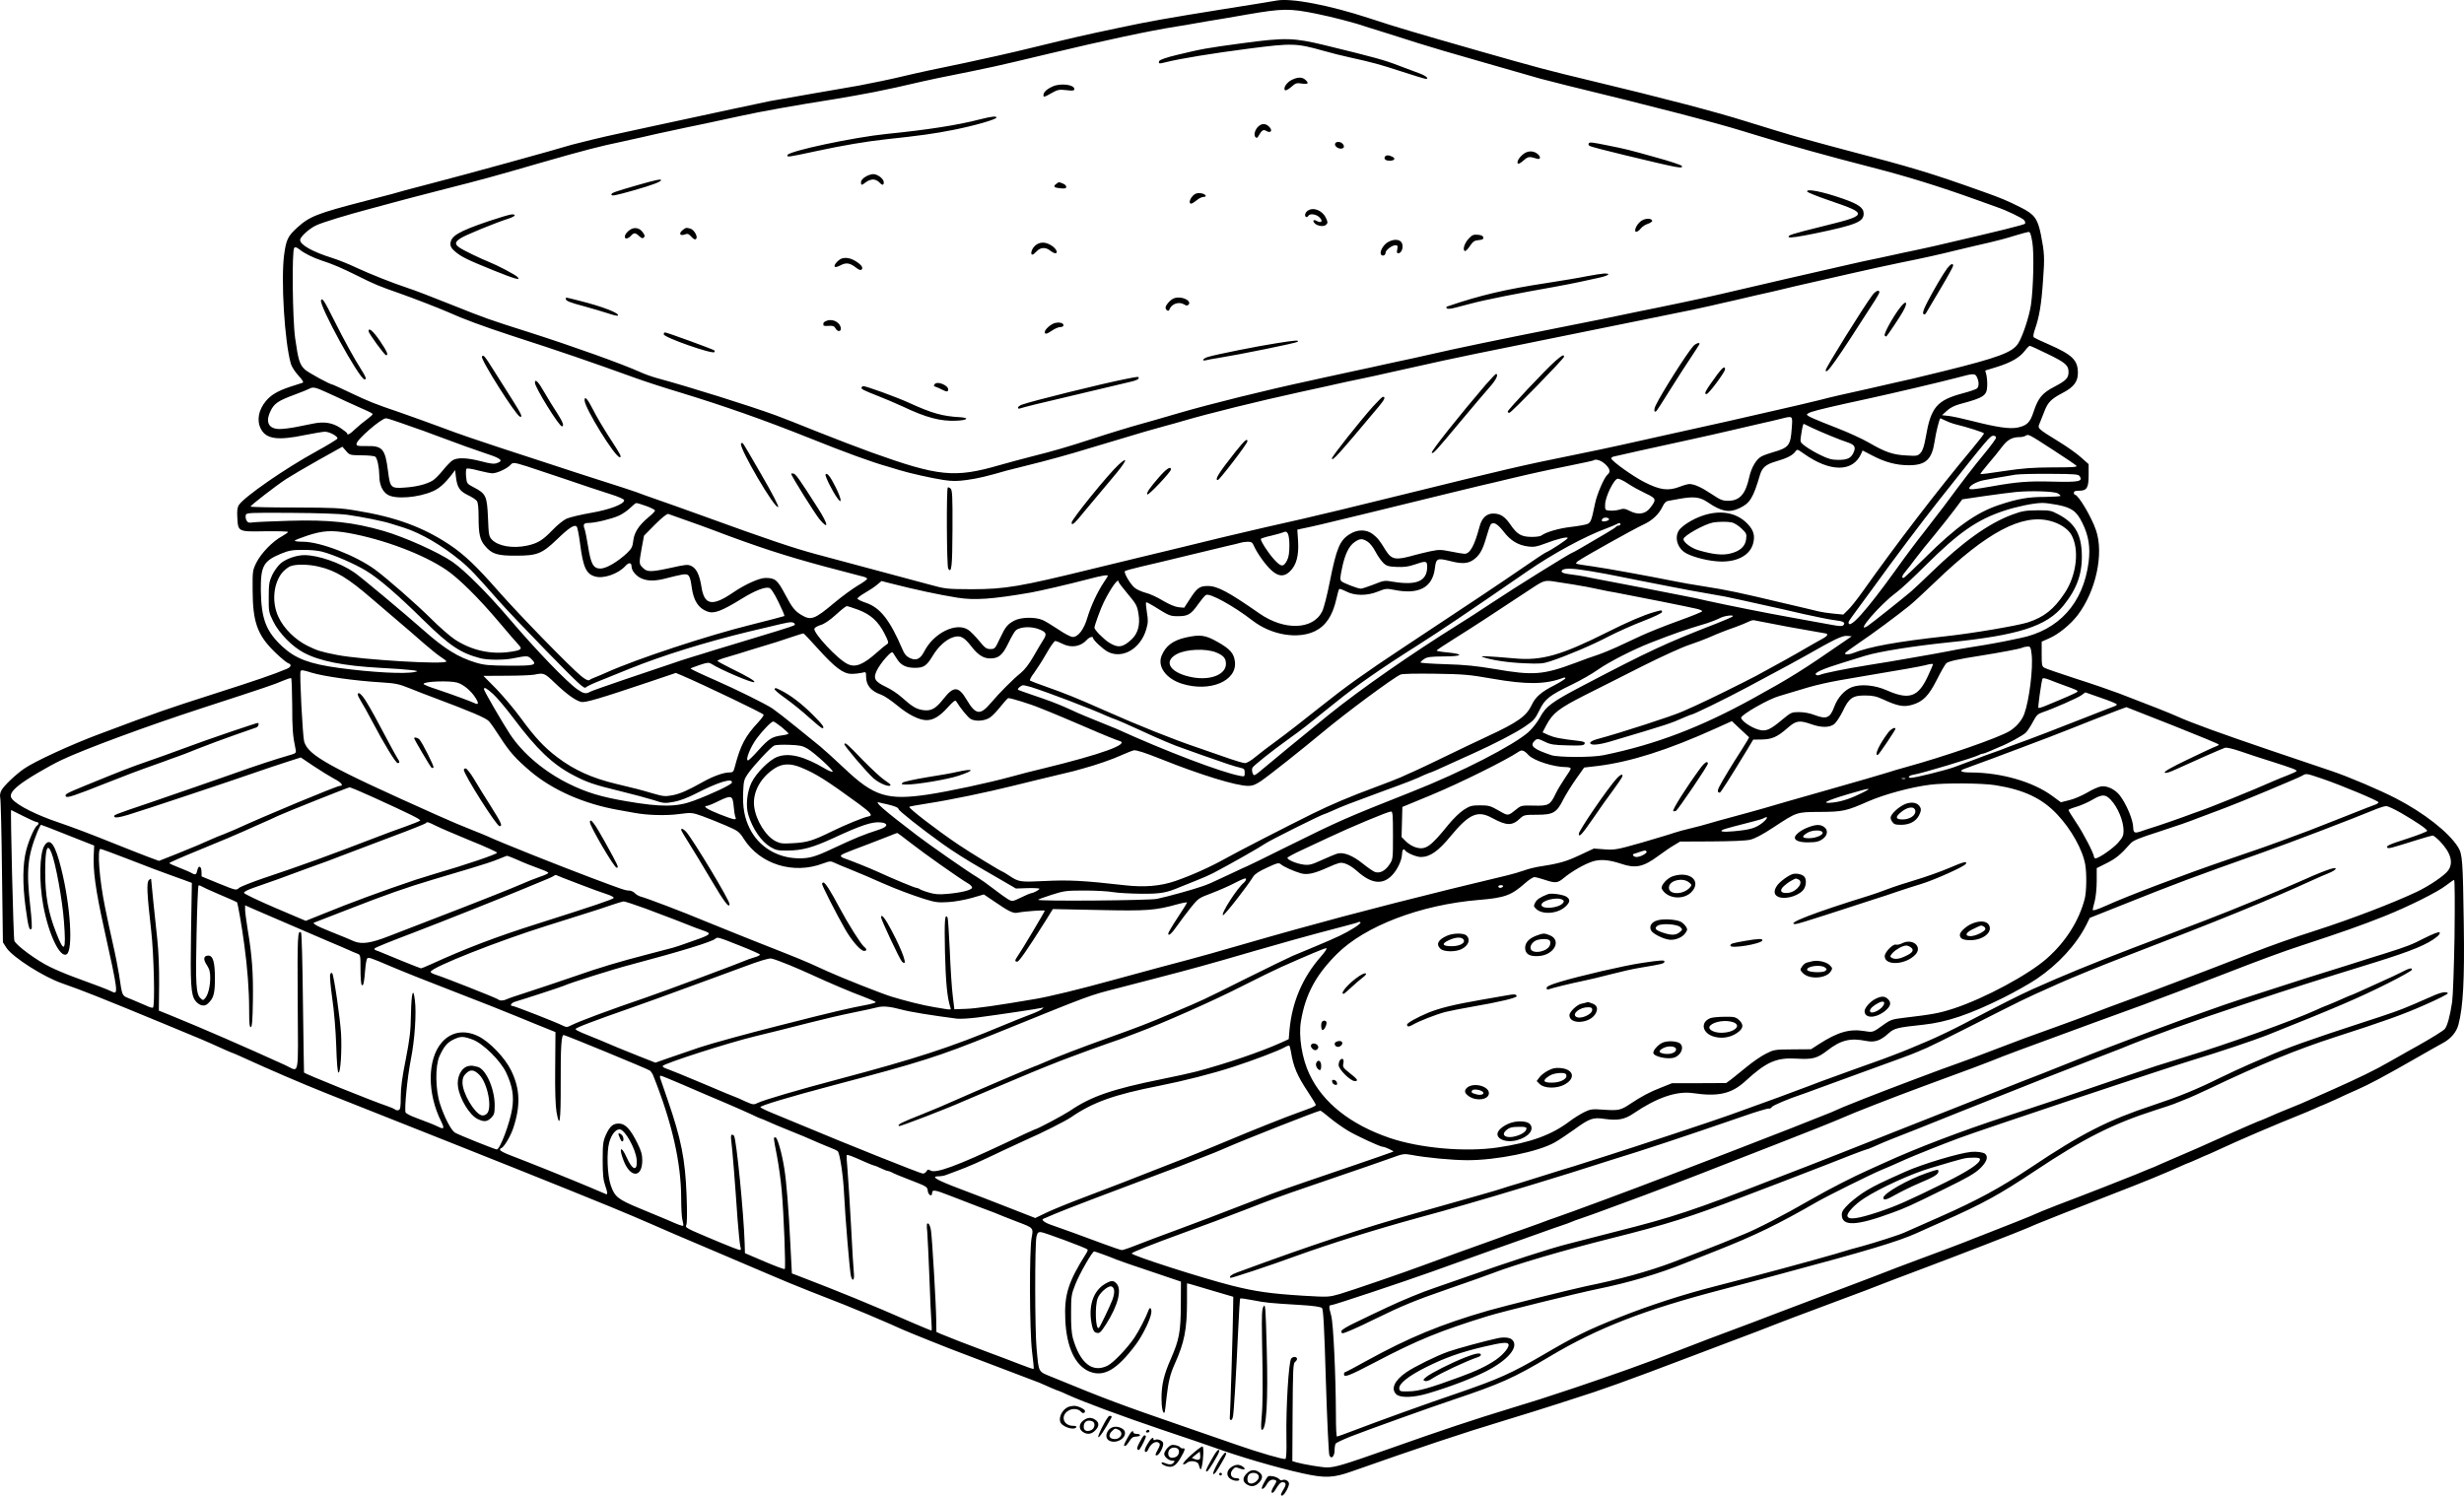 <?xml version="1.0" encoding="UTF-8"?>
<svg xmlns="http://www.w3.org/2000/svg" version="1.0" viewBox="0 0 1836.423 1114.782" preserveAspectRatio="xMidYMid meet">
  <g transform="translate(-111.314,1528.782) scale(0.1,-0.1)" fill="#000000" stroke="none">
    <path d="M10630 15284 c-42 -7 -258 -43 -390 -63 -430 -69 -556 -91 -795 -142 -260 -55 -309 -66 -650 -149 -137 -34 -358 -83 -490 -111 -228 -47 -346 -72 -480 -104 -56 -14 -220 -48 -310 -65 -22 -4 -173 -30 -335 -58 -162 -28 -311 -54 -330 -58 -32 -6 -438 -93 -910 -195 -102 -22 -205 -44 -230 -50 -87 -18 -305 -71 -335 -80 -120 -37 -798 -224 -1050 -289 -88 -23 -173 -46 -190 -50 -68 -20 -109 -31 -295 -79 -364 -94 -420 -116 -513 -201 -68 -62 -81 -89 -96 -200 -25 -187 3 -649 50 -814 6 -21 31 -60 56 -87 31 -34 41 -50 32 -54 -8 -2 -49 -16 -93 -30 -91 -30 -142 -60 -180 -105 -57 -68 -71 -147 -38 -210 40 -75 125 -87 327 -45 66 13 134 25 150 25 34 0 98 -35 93 -51 -2 -6 -72 -49 -156 -95 -234 -128 -538 -339 -578 -400 -12 -18 -15 -42 -12 -94 6 -106 4 -106 208 -102 94 1 170 -1 170 -5 0 -4 -21 -19 -46 -33 -67 -35 -156 -127 -190 -196 -28 -57 -29 -63 -28 -204 1 -240 35 -335 165 -462 43 -42 88 -79 99 -83 28 -9 25 -28 -8 -42 -99 -42 -222 -84 -547 -188 -376 -121 -388 -125 -855 -300 -206 -77 -478 -202 -556 -256 -64 -44 -153 -129 -170 -162 -10 -18 -13 -39 -9 -56 4 -14 10 -263 13 -552 l7 -525 27 -42 c47 -70 279 -218 418 -265 144 -50 283 -105 755 -300 286 -118 298 -123 453 -193 29 -13 55 -24 57 -24 2 0 35 -14 72 -31 203 -93 442 -196 633 -272 118 -47 553 -219 965 -383 605 -240 1192 -477 1320 -533 11 -5 37 -16 58 -25 20 -9 52 -23 70 -30 57 -26 265 -115 492 -211 121 -51 292 -124 380 -162 88 -38 232 -98 320 -132 88 -35 201 -79 250 -98 90 -36 260 -107 345 -145 25 -11 63 -28 85 -38 55 -25 388 -158 450 -180 28 -10 140 -53 250 -95 110 -42 225 -86 255 -97 56 -20 78 -29 162 -67 26 -11 50 -21 53 -21 2 0 33 -13 67 -29 117 -53 402 -159 713 -264 171 -57 337 -114 370 -126 189 -69 472 -152 666 -195 168 -37 228 -35 369 15 503 177 815 282 1140 380 146 45 303 93 350 109 47 15 117 38 155 50 197 61 419 141 855 307 151 57 298 113 325 123 85 31 319 121 340 130 32 13 164 63 400 151 195 72 360 135 420 159 19 8 57 22 290 110 248 93 701 269 755 293 25 10 59 25 75 32 40 17 252 101 560 221 239 92 398 158 513 210 29 13 55 24 57 24 2 0 34 14 70 30 36 16 67 30 69 30 2 0 46 20 98 44 132 62 422 186 578 248 41 16 99 41 128 54 29 13 54 24 56 24 2 0 46 20 98 43 51 24 122 57 158 72 91 40 205 101 420 224 102 58 198 113 214 121 64 33 107 83 122 140 35 134 46 330 40 745 -7 485 -10 525 -43 579 -70 111 -254 255 -463 363 -120 62 -350 160 -480 204 -30 10 -233 78 -450 152 -371 126 -598 208 -705 257 -44 20 -202 83 -425 168 -58 22 -202 72 -322 110 -119 39 -226 75 -237 82 -19 10 -21 20 -21 103 l0 92 54 24 c69 29 160 103 213 172 137 179 198 459 138 634 -33 98 -132 265 -157 265 -4 0 -8 7 -8 15 0 11 11 15 38 15 59 0 72 21 72 117 l0 81 -54 48 c-29 27 -103 80 -165 118 -164 101 -163 100 -146 139 7 18 23 57 35 88 26 68 50 93 138 139 81 42 112 84 112 147 0 97 -41 136 -218 214 -53 23 -102 46 -109 51 -8 7 -6 22 7 62 32 90 48 185 60 362 13 172 11 207 -16 344 -24 118 -48 151 -151 202 -102 51 -139 67 -288 120 -381 136 -524 179 -1015 307 -85 23 -189 50 -230 62 -41 11 -88 24 -105 29 -53 14 -297 88 -411 124 -229 72 -639 179 -1149 301 -334 80 -407 100 -825 219 -239 68 -466 134 -505 146 -38 12 -83 25 -100 30 -16 4 -120 37 -230 73 -297 97 -576 150 -685 131z m296 -99 c114 -23 292 -69 364 -95 14 -5 86 -27 160 -50 74 -24 182 -58 240 -76 58 -19 278 -84 490 -144 212 -61 399 -114 415 -119 17 -5 107 -28 200 -51 614 -149 1090 -272 1313 -341 34 -10 90 -28 125 -38 197 -61 516 -150 832 -231 257 -66 500 -141 775 -240 63 -23 133 -48 156 -56 72 -24 189 -81 203 -97 7 -9 10 -20 7 -26 -6 -9 -175 -51 -671 -166 -33 -8 -105 -23 -160 -35 -55 -11 -118 -25 -140 -30 -22 -5 -76 -17 -120 -26 -44 -9 -96 -20 -115 -24 -19 -5 -55 -12 -80 -18 -94 -20 -885 -203 -985 -227 -77 -19 -461 -100 -595 -126 -25 -5 -85 -17 -135 -28 -99 -21 -153 -32 -480 -97 -464 -92 -766 -155 -935 -194 -96 -22 -209 -47 -250 -55 -41 -9 -93 -20 -115 -25 -22 -5 -125 -28 -230 -50 -104 -22 -208 -45 -230 -50 -22 -5 -62 -14 -90 -20 -327 -70 -749 -175 -975 -241 -116 -34 -244 -71 -275 -79 -84 -23 -245 -72 -370 -113 -194 -63 -287 -90 -450 -131 -77 -20 -187 -49 -245 -66 -332 -96 -451 -84 -950 95 -96 35 -278 104 -405 155 -126 51 -266 106 -310 122 -192 70 -633 209 -887 278 -36 10 -90 29 -120 43 -145 65 -506 194 -828 297 -309 98 -323 103 -586 208 -137 55 -280 110 -319 122 -110 36 -281 104 -387 153 -54 26 -134 58 -179 72 -147 46 -239 98 -239 134 0 24 71 88 124 111 49 22 226 76 392 120 65 18 151 41 189 51 39 11 192 51 340 89 330 84 384 99 750 205 316 91 449 125 595 155 52 11 133 29 180 40 47 11 130 30 185 41 55 12 116 25 135 29 19 4 80 17 135 28 55 12 172 37 260 56 150 33 395 77 705 126 74 12 203 35 285 51 132 27 195 40 360 79 22 5 74 16 115 25 447 90 409 82 820 180 439 105 754 172 960 205 41 6 95 15 120 20 25 5 77 13 115 20 39 6 171 28 295 50 261 45 315 46 516 5z m5334 -1701 c14 -82 8 -340 -10 -468 -13 -88 -63 -239 -96 -289 -43 -66 -149 -105 -544 -203 -102 -25 -213 -52 -247 -60 -35 -8 -91 -21 -125 -28 -35 -8 -117 -27 -183 -42 -226 -50 -280 -62 -380 -88 -90 -22 -230 -55 -325 -76 -19 -4 -98 -22 -175 -40 -77 -18 -156 -36 -175 -40 -19 -4 -118 -26 -220 -49 -102 -23 -205 -46 -230 -51 -51 -11 -151 -33 -350 -78 -74 -17 -238 -51 -365 -77 -368 -74 -509 -107 -1275 -296 -311 -77 -646 -158 -745 -180 -99 -22 -218 -49 -265 -60 -47 -11 -114 -27 -150 -35 -108 -25 -214 -50 -470 -113 -135 -33 -288 -69 -340 -82 -52 -12 -201 -48 -330 -80 -546 -134 -655 -153 -905 -153 -186 1 -193 1 -320 36 -140 38 -744 200 -835 224 -171 46 -363 110 -855 289 -132 48 -285 102 -340 121 -55 19 -122 43 -150 54 -27 10 -138 46 -245 80 -107 34 -274 88 -370 120 -96 32 -281 92 -410 134 -129 42 -314 105 -410 142 -96 36 -245 89 -330 119 -189 64 -223 78 -373 149 -65 31 -120 56 -122 56 -19 0 -184 90 -210 114 -39 37 -49 71 -72 233 -20 144 -25 655 -7 673 8 8 19 5 40 -12 34 -28 101 -61 164 -82 82 -26 153 -57 270 -115 119 -60 162 -78 315 -131 102 -36 300 -113 361 -140 105 -48 260 -105 464 -172 384 -124 586 -194 930 -318 63 -23 216 -73 340 -110 323 -99 612 -200 955 -337 274 -110 467 -180 585 -213 25 -7 63 -19 86 -26 75 -23 248 -62 331 -74 64 -10 102 -9 170 0 87 12 153 28 298 70 17 5 77 20 135 34 171 42 324 84 500 138 179 54 346 104 398 119 75 21 100 28 157 44 33 9 89 24 125 35 186 55 564 148 870 215 140 30 273 60 295 65 22 5 85 19 140 30 104 22 148 31 225 49 37 8 255 57 410 91 103 23 275 58 750 154 289 59 615 125 725 147 110 23 218 45 240 49 66 12 195 40 280 59 44 10 123 29 175 40 52 12 123 29 158 37 34 7 90 20 125 28 34 8 112 27 172 41 160 38 667 152 782 175 176 35 286 60 428 95 77 18 183 44 235 55 52 12 136 34 185 50 50 15 97 28 106 29 13 1 19 -16 29 -75z m115 -835 c132 -64 155 -84 155 -134 0 -45 -18 -64 -106 -110 -90 -47 -120 -82 -155 -188 -26 -79 -49 -101 -118 -116 -58 -12 -151 1 -336 48 -66 17 -144 34 -174 38 l-54 6 36 33 c22 21 57 39 94 49 186 50 205 63 207 142 1 26 -3 62 -7 79 l-8 30 91 28 c104 33 166 69 205 120 15 20 31 36 36 36 5 0 66 -27 134 -61z m-527 -174 c16 -34 15 -70 -1 -83 -7 -6 -55 -23 -106 -36 -193 -52 -237 -104 -275 -326 -12 -68 -23 -101 -39 -118 -21 -23 -27 -24 -107 -19 -99 5 -157 25 -279 96 -47 27 -151 75 -231 106 -179 70 -230 92 -230 103 0 4 15 13 33 19 47 16 172 45 417 98 193 42 546 125 675 159 117 32 129 32 143 1z m-12307 -109 c41 -18 110 -50 154 -71 44 -20 96 -43 115 -52 64 -28 80 -36 80 -43 0 -4 -19 -21 -42 -38 -24 -17 -62 -49 -86 -71 -40 -39 -62 -51 -62 -33 0 4 -23 22 -50 40 -59 39 -121 49 -200 33 -30 -6 -89 -18 -130 -26 -41 -8 -96 -15 -122 -15 -83 0 -109 51 -68 135 26 55 57 76 176 120 54 20 106 41 114 46 25 14 45 10 121 -25z m10926 -270 c-9 -130 -21 -145 -143 -180 -28 -8 -65 -21 -82 -30 -39 -20 -76 -83 -92 -156 -27 -125 -71 -174 -155 -175 -44 0 -59 6 -125 50 -75 50 -129 75 -166 75 -10 0 -44 -9 -74 -21 -84 -32 -145 -24 -261 35 -83 42 -239 153 -247 176 -2 4 5 11 15 14 23 6 327 74 568 126 105 23 244 54 310 70 66 16 165 38 220 51 55 12 123 28 150 35 92 23 89 26 82 -70z m-10362 38 c55 -19 111 -39 125 -44 14 -4 63 -22 110 -40 209 -78 312 -115 405 -146 104 -34 122 -51 72 -68 -22 -8 -49 -5 -120 14 -106 27 -176 29 -212 6 -13 -9 -46 -42 -72 -75 -26 -32 -60 -66 -75 -75 -45 -27 -118 -46 -203 -52 -109 -8 -114 -4 -130 122 -21 167 -41 190 -162 187 -63 -1 -73 1 -73 16 0 31 185 191 220 191 8 0 60 -16 115 -36z m11505 20 c18 -9 46 -20 64 -25 109 -27 226 -65 226 -72 0 -5 -42 -59 -93 -120 -253 -303 -557 -699 -814 -1062 -39 -55 -87 -115 -107 -134 l-35 -34 -73 7 c-40 4 -88 11 -108 16 -19 5 -64 16 -100 24 -36 8 -114 26 -175 41 -324 77 -404 94 -575 121 -85 13 -188 31 -229 40 -184 37 -501 95 -608 110 -65 8 -120 18 -123 21 -3 2 4 11 15 19 39 29 421 242 485 271 68 31 117 77 146 138 9 21 25 37 38 39 11 2 48 9 82 15 112 20 156 15 215 -25 101 -69 159 -80 234 -45 80 37 104 75 155 248 17 57 45 80 121 102 80 23 123 45 142 72 15 20 15 20 63 -14 197 -140 367 -140 429 0 l10 23 75 -39 c94 -49 178 -71 270 -71 125 0 171 43 191 173 10 70 37 177 44 177 1 0 17 -7 35 -16z m-990 -56 c70 -33 214 -92 262 -107 52 -17 63 -34 48 -71 -19 -46 -46 -60 -115 -60 -48 0 -75 7 -130 34 -39 18 -89 48 -113 65 -42 31 -43 34 -37 74 11 76 17 98 23 95 4 -2 32 -15 62 -30z m1795 -164 c90 -58 168 -111 174 -118 8 -10 -30 -12 -177 -12 -151 -1 -220 -6 -361 -27 -96 -15 -176 -25 -178 -23 -2 2 25 37 59 77 35 41 82 98 103 127 40 53 75 72 135 72 14 0 32 5 40 10 21 13 20 14 205 -106z m-425 92 c0 -8 -39 -61 -86 -118 -78 -94 -155 -194 -306 -398 -31 -41 -96 -125 -144 -187 -49 -61 -145 -189 -213 -285 -220 -306 -351 -451 -351 -388 0 5 28 46 63 92 34 46 91 124 127 173 145 202 362 490 489 650 365 461 377 475 401 475 11 0 20 -6 20 -14z m-12181 -132 c50 0 96 -5 102 -11 15 -15 28 -80 29 -139 0 -68 23 -120 63 -144 57 -35 229 -22 338 27 47 21 88 58 138 122 l26 35 6 -51 c10 -78 27 -105 88 -135 30 -14 61 -34 68 -44 9 -12 13 -52 13 -123 0 -122 10 -168 47 -211 51 -62 93 -75 233 -74 157 0 192 14 305 122 89 86 129 112 146 95 6 -6 17 -62 25 -124 23 -181 46 -231 115 -249 62 -17 171 21 223 79 25 28 46 27 46 -3 0 -32 35 -74 77 -91 48 -20 104 -19 188 4 39 10 89 22 112 26 51 8 59 -3 72 -98 14 -97 49 -152 115 -177 51 -19 105 1 264 99 91 56 165 85 197 77 14 -4 36 -36 70 -105 27 -55 47 -102 44 -105 -2 -2 -114 -31 -249 -65 -326 -81 -847 -253 -1075 -355 -27 -12 -66 -29 -85 -36 -19 -7 -40 -17 -46 -22 -7 -5 -30 6 -60 31 -75 60 -463 458 -615 631 -168 191 -253 272 -366 348 -198 131 -400 206 -696 254 -116 20 -171 22 -460 23 -180 0 -327 3 -327 7 0 8 185 152 264 204 32 21 140 85 240 141 l181 101 27 -31 c26 -31 28 -32 117 -33z m9268 -66 c37 -35 41 -59 16 -79 -24 -20 -78 -145 -92 -214 -27 -131 -32 -143 -60 -154 -14 -5 -69 -15 -121 -21 -89 -10 -187 -39 -219 -64 -8 -6 -42 -11 -76 -10 -74 1 -105 19 -155 92 -41 60 -75 82 -128 82 -50 0 -85 -33 -102 -98 -38 -143 -71 -202 -112 -202 -11 0 -57 8 -102 17 -76 15 -87 15 -156 1 -41 -9 -93 -22 -115 -28 -140 -40 -170 -35 -215 37 -46 75 -58 90 -96 120 -48 36 -114 36 -172 -1 -74 -46 -98 -105 -148 -355 -19 -97 -44 -196 -57 -221 -68 -137 -282 -144 -467 -15 -231 161 -313 205 -385 205 -62 0 -81 -15 -135 -99 l-41 -63 -44 4 c-27 4 -70 22 -117 50 -41 25 -98 51 -128 58 -30 8 -68 25 -83 39 -34 31 -80 112 -70 122 5 4 60 19 123 34 63 14 225 53 360 86 135 33 268 65 295 71 28 6 63 14 79 19 16 5 43 9 60 9 26 0 34 -6 45 -32 24 -54 86 -141 130 -181 53 -48 96 -50 139 -7 47 46 66 116 60 222 l-6 88 27 6 c32 6 98 21 154 34 23 5 170 41 327 79 603 148 778 190 865 211 50 11 137 32 195 46 58 14 123 29 145 34 22 5 60 13 85 19 25 6 126 27 225 47 99 20 182 38 184 40 15 14 59 0 88 -28z m-8037 -16 c36 -12 164 -54 285 -95 121 -42 270 -91 330 -110 68 -21 110 -40 110 -48 0 -29 -108 -70 -248 -94 -76 -13 -157 -33 -181 -43 -24 -11 -71 -49 -107 -87 -71 -74 -109 -97 -187 -114 -108 -23 -217 -4 -263 45 -22 24 -24 35 -29 163 -7 161 -15 179 -103 225 -54 28 -55 29 -60 80 -3 28 -1 55 3 60 5 5 43 -1 87 -13 44 -11 91 -21 106 -21 34 0 109 35 133 61 20 22 24 22 124 -9z m11574 -75 c23 -38 -9 -44 -204 -39 -180 5 -265 -2 -450 -35 -135 -24 -170 -27 -170 -15 0 19 53 49 105 60 46 9 107 20 240 42 28 4 144 7 259 6 190 -1 210 -3 220 -19z m-3366 -55 c31 -21 90 -53 130 -72 81 -38 83 -45 32 -110 -35 -45 -91 -52 -151 -20 -35 17 -46 19 -77 9 -20 -6 -53 -9 -72 -7 -34 3 -35 4 -34 45 1 59 67 193 95 193 11 0 46 -17 77 -38z m3200 -71 c12 -6 22 -15 22 -19 0 -4 -53 -7 -117 -8 -124 0 -203 -14 -341 -60 -169 -56 -323 -166 -549 -391 -85 -84 -158 -153 -163 -153 -17 0 -11 18 18 52 15 18 48 60 72 93 25 33 89 114 144 179 54 66 122 152 151 191 l53 71 163 24 c90 13 198 27 239 31 109 10 281 5 308 -10z m-10518 -95 c36 -13 65 -28 65 -34 0 -5 -21 -27 -48 -49 -72 -60 -107 -113 -114 -175 -5 -45 -12 -59 -46 -92 -69 -65 -155 -116 -199 -116 -53 0 -71 34 -92 165 -9 57 -21 116 -26 130 -13 34 -6 45 30 45 49 0 172 30 225 54 27 12 66 39 85 58 19 19 40 36 45 36 6 1 39 -9 75 -22z m10516 9 c108 -21 144 -47 188 -137 46 -94 59 -178 46 -287 -39 -309 -222 -512 -514 -570 -23 -5 -75 -16 -116 -24 -41 -8 -105 -20 -142 -26 -38 -6 -98 -16 -135 -22 -38 -6 -102 -17 -143 -26 -79 -15 -106 -20 -290 -52 -63 -11 -128 -22 -145 -25 -16 -3 -88 -15 -160 -26 -168 -27 -324 -59 -354 -71 -15 -6 -27 -7 -34 0 -14 14 50 43 203 90 74 23 149 46 165 51 105 32 362 73 625 100 520 53 727 120 852 274 105 130 145 249 136 404 -8 138 -58 216 -178 278 -50 27 -64 29 -155 28 -87 -1 -112 -5 -187 -33 -174 -65 -365 -201 -603 -432 -60 -58 -128 -122 -150 -141 -55 -47 -291 -235 -321 -255 -104 -68 87 156 212 248 32 23 132 116 223 207 243 241 378 335 578 402 93 31 221 58 285 59 20 1 71 -6 114 -14z m-12746 -74 c117 -17 267 -47 326 -66 27 -8 72 -22 99 -31 127 -41 283 -132 420 -245 69 -57 116 -107 284 -298 46 -53 208 -223 359 -378 244 -249 278 -281 291 -269 9 8 50 28 91 44 41 17 147 59 235 95 248 100 562 197 885 276 258 62 298 71 318 71 23 0 38 -15 23 -24 -8 -6 -189 -62 -406 -127 -55 -17 -143 -43 -195 -59 -52 -17 -126 -39 -165 -51 -38 -11 -115 -37 -170 -56 -55 -19 -206 -70 -335 -113 -129 -44 -243 -84 -252 -90 -28 -16 -46 -12 -91 19 -80 56 -305 289 -507 526 -163 191 -333 361 -425 425 -105 72 -352 183 -512 230 -230 66 -404 85 -707 76 -127 -4 -247 -9 -268 -12 -30 -5 -38 -2 -48 15 -6 12 -8 30 -5 40 5 17 23 18 338 16 195 -1 367 -7 417 -14z m2526 -41 c66 -23 155 -55 199 -72 329 -125 535 -192 835 -273 129 -34 253 -67 274 -72 22 -4 41 -13 42 -18 2 -6 -30 -29 -70 -52 -40 -24 -118 -81 -173 -127 -149 -125 -175 -135 -247 -92 -47 28 -69 54 -120 151 -59 111 -75 125 -148 125 -46 0 -154 -49 -240 -108 -156 -107 -216 -96 -237 42 -14 88 -37 137 -75 155 -27 13 -42 11 -150 -13 -151 -33 -180 -33 -211 -1 -30 29 -30 31 -9 149 l17 91 83 84 c51 51 89 81 98 78 8 -3 67 -24 132 -47z m6879 10 c3 -5 -6 -12 -20 -16 -29 -7 -41 -1 -30 15 8 14 42 14 50 1z m3288 -15 c70 -18 130 -57 156 -100 64 -108 42 -304 -48 -438 -80 -121 -154 -179 -273 -218 -78 -25 -414 -82 -608 -103 -371 -41 -572 -77 -698 -127 -31 -12 -65 -11 -57 1 4 6 48 38 98 72 96 64 296 212 382 282 28 22 113 102 191 176 385 371 647 510 857 455z m-4073 -80 c52 -68 109 -102 186 -111 39 -5 64 0 119 21 93 36 177 56 172 42 -3 -11 -122 -89 -162 -107 -11 -4 -85 -54 -165 -109 -167 -115 -375 -254 -900 -601 -283 -187 -431 -293 -605 -432 -126 -101 -277 -218 -335 -260 -58 -42 -130 -97 -160 -122 -30 -26 -65 -46 -77 -46 -13 0 -62 14 -111 31 -48 17 -157 55 -242 84 -176 59 -444 166 -700 280 -201 89 -282 122 -432 175 -60 21 -112 41 -118 45 -5 3 8 29 30 57 21 29 63 94 92 145 29 51 58 93 66 93 7 0 30 -9 52 -20 66 -34 137 -23 184 29 19 21 46 28 46 13 0 -15 74 -84 111 -103 109 -55 243 24 285 168 14 48 15 67 5 126 -6 38 -9 72 -6 75 2 3 28 -10 57 -28 118 -74 121 -75 183 -75 73 0 95 14 150 92 22 31 47 61 56 66 27 17 204 -80 349 -192 140 -107 336 -140 465 -77 80 40 130 115 158 239 8 38 18 71 21 74 3 4 27 -5 53 -18 64 -33 156 -33 237 0 54 22 63 23 115 13 186 -39 290 15 308 158 9 77 17 80 114 56 85 -22 130 -20 170 7 48 32 72 74 99 168 13 46 28 90 33 97 19 24 50 7 97 -53z m870 55 c0 -5 -6 -10 -14 -10 -8 0 -16 -4 -18 -8 -1 -4 -37 -27 -78 -51 -126 -73 -133 -77 -188 -110 -29 -17 -55 -31 -57 -31 -12 0 -439 -266 -610 -380 -71 -48 -179 -117 -240 -155 -354 -221 -731 -483 -970 -676 -145 -117 -479 -392 -517 -425 -15 -13 -32 -24 -37 -24 -12 0 -22 41 -13 56 9 16 143 123 267 212 114 82 121 88 351 273 154 125 342 256 616 429 165 105 363 238 818 552 189 130 425 258 585 317 33 13 67 26 75 31 20 12 30 12 30 0z m-9480 -65 c261 -47 558 -158 731 -276 90 -61 239 -208 387 -383 70 -83 137 -161 150 -174 31 -32 20 -41 -64 -53 -143 -21 -287 11 -412 93 -35 23 -116 94 -180 158 -106 105 -325 297 -412 361 -144 106 -410 209 -540 209 -33 0 -60 3 -60 8 0 4 44 21 98 39 112 36 175 40 302 18z m7013 -91 c0 -56 -5 -88 -17 -112 -27 -53 -44 -52 -97 6 -42 46 -99 133 -99 152 0 4 35 16 78 25 42 10 84 22 92 26 29 15 42 -15 43 -97z m582 27 c17 -10 43 -43 59 -74 16 -31 42 -68 58 -84 25 -24 38 -28 101 -31 54 -2 87 2 131 17 86 30 96 29 96 -16 -1 -106 -77 -140 -250 -112 -68 12 -72 11 -149 -20 -44 -17 -87 -31 -95 -31 -23 0 -129 41 -145 55 -11 11 -11 26 4 96 21 104 51 167 95 197 40 27 56 27 95 3z m-7792 -75 c85 -22 242 -90 328 -142 96 -58 234 -177 434 -374 191 -187 271 -240 420 -279 50 -13 168 -14 232 -2 119 23 120 23 148 -5 44 -44 25 -49 -169 -48 -148 1 -184 4 -247 23 -132 40 -233 103 -389 241 -133 118 -468 398 -515 430 -106 73 -270 130 -374 130 -59 0 -138 -28 -178 -63 -20 -18 -48 -57 -62 -87 -22 -48 -25 -69 -25 -165 -1 -106 1 -113 34 -180 43 -87 141 -187 227 -232 118 -63 295 -98 566 -113 100 -5 207 -13 237 -17 49 -6 52 -8 25 -14 -73 -16 -313 -4 -565 30 -221 30 -324 69 -422 159 -123 114 -158 208 -161 422 -1 178 19 216 149 270 58 24 83 29 161 29 51 1 116 -5 146 -13z m-23 -112 c124 -29 217 -85 396 -240 32 -28 113 -97 179 -153 66 -56 158 -135 205 -177 47 -41 104 -87 127 -102 24 -15 43 -30 43 -34 0 -26 -630 12 -815 48 -121 24 -147 32 -220 68 -91 45 -176 128 -216 214 -51 106 -40 247 26 330 15 18 42 40 59 48 41 18 136 17 216 -2z m9480 -34 c63 -10 162 -29 220 -41 58 -12 123 -25 145 -29 22 -4 121 -24 220 -43 99 -20 225 -43 280 -52 119 -20 150 -26 275 -54 52 -12 136 -30 185 -41 50 -11 167 -37 260 -59 94 -21 198 -42 233 -46 64 -7 83 -18 63 -38 -8 -8 -29 -7 -78 2 -81 15 -184 34 -308 56 -175 31 -481 92 -630 125 -49 12 -126 28 -170 36 -248 49 -387 76 -535 104 -91 17 -183 35 -205 40 -22 5 -68 12 -103 16 -64 7 -85 19 -61 35 22 13 84 10 209 -11z m-3600 -34 c0 -3 -14 -25 -31 -50 -47 -71 -95 -174 -121 -260 -26 -90 -69 -146 -110 -146 -14 0 -62 25 -107 56 -45 30 -99 63 -119 71 -55 23 -158 21 -207 -4 -53 -28 -67 -44 -110 -135 -35 -75 -38 -78 -70 -78 -30 0 -41 8 -86 63 -28 34 -65 71 -81 81 -90 58 -257 -25 -327 -163 -29 -56 -60 -70 -107 -48 -26 13 -41 30 -55 65 -94 220 -166 311 -273 347 -33 11 -61 25 -62 30 -2 6 23 25 56 44 33 19 74 46 91 61 l32 27 66 -17 c184 -47 360 -85 499 -107 128 -21 263 -11 547 38 72 13 280 61 425 99 101 27 150 35 150 26z m80 -45 c0 -5 31 -46 69 -91 62 -74 69 -86 79 -146 14 -82 -3 -146 -50 -191 -66 -62 -102 -67 -169 -25 -43 28 -109 95 -109 111 0 16 48 148 70 191 55 110 110 185 110 151z m3261 0 c30 -5 88 -14 129 -20 74 -12 137 -24 215 -41 22 -5 67 -14 100 -19 115 -21 570 -112 608 -122 20 -5 37 -13 37 -17 0 -5 -80 -37 -177 -72 -98 -35 -225 -86 -283 -113 -58 -27 -137 -64 -176 -82 -39 -18 -104 -45 -145 -59 -41 -13 -112 -39 -159 -57 -245 -92 -318 -98 -606 -48 -137 23 -223 32 -366 36 -104 3 -188 9 -188 13 0 4 12 16 28 26 22 15 48 18 142 19 140 0 161 16 38 29 -49 4 -88 11 -88 15 0 3 64 46 143 95 125 78 263 168 567 369 91 60 98 62 181 48z m-5202 -208 c93 -35 149 -86 196 -177 31 -61 33 -71 20 -79 -9 -5 -44 -33 -78 -64 -100 -89 -159 -113 -216 -85 -74 34 -260 234 -248 265 3 7 23 19 46 26 26 7 69 36 113 76 39 36 76 65 82 65 6 0 44 -12 85 -27z m6516 -51 c-6 -5 -59 -28 -120 -52 -374 -145 -499 -203 -995 -463 -231 -121 -275 -154 -318 -234 -18 -34 -55 -82 -85 -110 -110 -99 -502 -301 -872 -447 -500 -198 -538 -215 -928 -408 -164 -82 -300 -148 -302 -148 -2 0 -61 -27 -132 -61 -140 -66 -154 -72 -198 -87 -67 -24 -251 -75 -339 -94 -52 -12 -886 -19 -886 -7 0 3 45 19 100 37 94 30 109 32 247 32 82 0 177 -5 213 -12 36 -6 130 -11 210 -12 145 -1 188 7 295 53 11 5 58 24 105 42 47 18 108 45 135 59 124 65 353 195 383 217 29 22 432 223 446 223 3 0 29 11 58 24 74 34 132 56 363 141 208 76 252 93 322 126 24 10 45 19 48 19 4 0 55 22 185 82 36 16 97 44 135 61 161 73 310 150 381 198 68 46 78 57 110 122 41 85 72 110 246 194 62 30 148 79 190 109 84 59 265 151 393 201 180 70 248 94 425 147 30 10 71 26 90 36 34 19 113 28 95 12z m419 -77 c133 -24 252 -45 266 -47 34 -4 29 -18 -17 -43 -21 -11 -69 -39 -108 -61 -100 -59 -229 -130 -380 -212 -92 -49 -374 -188 -455 -224 -19 -9 -61 -28 -94 -42 -71 -33 -472 -163 -641 -208 -31 -9 -50 -19 -50 -28 0 -20 62 -15 147 10 434 129 452 135 555 181 24 10 45 19 48 19 16 0 259 119 420 205 296 158 377 202 435 235 219 125 275 152 312 148 l32 -3 -51 -35 c-315 -218 -405 -274 -683 -427 -393 -217 -729 -345 -1115 -424 -83 -18 -339 -17 -390 0 -130 44 -160 68 -129 102 22 24 28 24 83 -3 38 -19 66 -24 167 -26 102 -3 122 -1 127 12 5 12 -4 16 -41 21 -141 16 -183 25 -226 43 l-46 21 27 52 c49 92 93 126 288 225 99 50 293 147 430 217 138 69 293 140 345 157 52 18 115 41 140 52 25 11 54 23 65 28 11 4 31 12 45 18 14 6 58 22 98 36 40 15 85 33 100 41 15 8 33 12 41 9 8 -2 123 -24 255 -49z m-5576 -22 c44 -19 48 -33 20 -76 -13 -19 -45 -75 -73 -123 -33 -57 -66 -100 -95 -123 -56 -45 -160 -149 -223 -224 -78 -92 -112 -88 -178 23 -61 104 -98 106 -173 10 -60 -76 -93 -94 -155 -85 -50 8 -80 26 -157 95 -29 26 -81 61 -118 78 -84 40 -97 63 -67 124 12 24 41 66 66 93 37 41 47 47 55 35 6 -8 20 -30 31 -48 28 -43 67 -62 131 -62 66 0 87 14 133 90 43 71 100 122 155 139 51 15 78 1 134 -71 48 -62 89 -88 139 -88 63 0 93 25 136 115 21 44 46 87 55 94 36 30 124 32 184 4z m-1660 -139 c128 -142 190 -189 252 -189 25 0 59 4 77 8 30 8 31 7 31 -26 0 -67 36 -111 114 -138 21 -7 74 -43 120 -81 82 -68 162 -108 217 -108 50 0 97 28 155 92 45 50 59 60 66 48 34 -55 88 -121 109 -132 37 -20 105 -14 143 12 18 12 53 49 78 81 25 32 51 60 57 63 11 4 167 -44 238 -74 11 -4 43 -17 70 -28 28 -11 149 -62 270 -114 121 -53 233 -98 248 -102 89 -21 -124 -99 -568 -207 -71 -17 -175 -43 -230 -59 -176 -48 -464 -110 -629 -135 -300 -44 -400 -13 -619 195 -73 69 -155 143 -182 165 -28 22 -108 87 -180 146 -71 58 -150 119 -175 136 -45 31 -282 148 -420 208 -110 48 -190 86 -190 90 0 2 30 13 67 26 57 19 69 20 87 9 71 -45 301 -143 320 -137 15 5 -47 42 -171 102 -56 28 -102 53 -103 57 0 4 33 17 73 28 39 12 83 25 97 29 14 5 41 13 60 19 191 57 256 78 325 102 44 15 83 27 87 26 3 0 51 -51 106 -112z m9047 -43 c12 -104 -18 -345 -55 -445 -19 -50 -59 -96 -110 -128 -83 -50 -480 -188 -775 -269 -44 -12 -105 -30 -135 -40 -30 -10 -230 -68 -445 -129 -214 -61 -426 -121 -470 -135 -44 -13 -150 -42 -235 -65 -85 -23 -166 -45 -180 -50 -32 -10 -92 -26 -155 -41 -27 -6 -75 -19 -105 -29 -30 -11 -141 -43 -245 -74 -180 -51 -195 -54 -272 -49 l-81 6 -109 -51 c-101 -47 -149 -61 -318 -87 -22 -4 -65 -15 -95 -26 -30 -11 -84 -26 -120 -35 -577 -137 -1137 -280 -1585 -405 -188 -53 -187 -52 -370 -105 -187 -54 -208 -60 -255 -73 -88 -25 -229 -63 -385 -104 -93 -25 -251 -68 -350 -95 -246 -68 -472 -123 -580 -141 -280 -48 -443 -71 -514 -73 l-85 -3 -12 100 c-7 55 -17 207 -22 337 -6 130 -13 241 -17 247 -20 33 -24 -21 -19 -257 6 -229 16 -334 39 -409 8 -26 19 -25 -120 -2 -81 13 -220 48 -320 79 -77 24 -372 141 -475 188 -36 16 -94 43 -130 59 -36 16 -137 58 -225 92 -88 35 -169 67 -180 71 -11 5 -72 29 -135 54 -63 25 -176 71 -250 101 -152 64 -431 170 -472 180 -14 4 -34 15 -44 26 -9 10 -29 19 -43 19 -26 0 -47 7 -281 95 -247 93 -679 265 -775 310 -16 7 -66 28 -110 45 -74 29 -164 67 -260 110 -813 363 -965 447 -995 551 -11 39 -35 501 -27 523 5 12 18 10 82 -10 86 -27 326 -61 515 -72 110 -7 136 -12 215 -44 50 -20 126 -50 170 -66 291 -109 402 -156 423 -181 13 -14 49 -66 81 -116 72 -112 117 -162 226 -255 167 -142 402 -245 660 -290 39 -7 91 -16 117 -21 97 -18 236 -22 331 -9 94 12 97 12 174 -15 42 -15 121 -47 175 -70 94 -41 100 -45 137 -103 121 -187 367 -263 586 -181 52 19 59 20 88 6 18 -9 68 -30 112 -47 44 -18 100 -41 125 -52 25 -11 59 -26 75 -33 17 -7 46 -20 65 -28 84 -37 202 -81 290 -109 84 -26 105 -29 180 -24 47 2 126 17 176 31 l90 26 80 -54 c107 -74 140 -89 172 -82 45 10 202 21 202 15 0 -7 -175 -301 -203 -340 -21 -30 -22 -40 -2 -40 13 0 75 89 208 300 l57 92 343 -7 c363 -8 421 -3 590 44 37 10 67 15 67 12 0 -4 -31 -55 -70 -113 -39 -59 -70 -112 -70 -118 0 -24 26 -1 69 61 24 35 70 95 100 133 55 68 59 71 156 107 55 21 135 56 178 79 53 27 77 36 77 26 0 -7 -7 -20 -16 -27 -51 -42 -173 -232 -156 -243 9 -5 180 214 225 287 12 20 44 41 104 68 75 35 87 38 102 25 21 -18 94 -51 148 -67 49 -14 99 -3 200 42 34 16 73 31 86 34 33 9 83 -14 137 -62 106 -94 190 -103 261 -26 37 39 69 107 71 149 1 36 12 52 23 34 12 -19 84 -50 118 -50 68 0 131 44 224 158 136 164 200 192 307 133 109 -59 149 -60 209 -3 27 25 34 27 125 27 121 0 147 15 196 113 19 37 62 106 95 153 l61 86 103 12 c241 30 520 118 874 278 l124 56 62 -59 c34 -32 64 -59 66 -61 2 -1 -23 -44 -56 -95 -70 -108 -143 -229 -166 -274 -15 -29 -14 -44 4 -44 7 0 73 105 201 315 l48 80 63 1 c76 1 117 19 192 85 65 57 88 60 178 29 75 -27 137 -26 171 1 15 12 43 55 63 95 46 99 75 119 168 118 56 0 83 -6 135 -30 106 -49 152 -58 216 -39 79 23 122 66 184 189 29 58 60 112 69 120 16 15 90 31 251 56 145 23 295 51 315 60 11 5 30 9 42 9 18 1 22 -6 28 -58z m-735 -75 c0 -3 -16 -40 -36 -83 -73 -161 -140 -185 -308 -111 -90 40 -194 49 -261 24 -54 -21 -106 -78 -130 -144 -33 -88 -58 -98 -153 -62 -30 12 -76 20 -110 20 -56 0 -60 -2 -128 -58 -90 -76 -122 -89 -177 -72 -55 16 -127 66 -127 88 0 23 209 142 285 162 17 5 62 18 100 30 176 55 256 73 504 114 328 55 436 74 481 85 42 11 60 13 60 7z m-10271 -139 c87 -83 153 -131 195 -141 30 -7 131 22 514 151 l192 65 48 -20 c176 -76 599 -279 606 -291 3 -5 -15 -30 -40 -57 -97 -104 -132 -171 -174 -331 -10 -39 -14 -43 -43 -43 -41 0 -119 -28 -194 -70 -116 -65 -169 -88 -228 -100 -55 -10 -68 -9 -150 15 -88 26 -126 36 -270 70 -179 43 -313 103 -439 199 -98 74 -168 150 -271 291 -48 66 -131 164 -183 218 l-96 97 170 1 c93 0 187 4 209 8 71 15 76 13 154 -62z m6981 33 c261 -46 402 -45 535 6 8 3 15 2 15 -4 0 -5 -37 -28 -82 -52 -96 -48 -142 -88 -168 -145 -40 -85 -103 -130 -329 -235 -91 -43 -240 -113 -331 -158 -91 -44 -187 -90 -215 -102 -27 -12 -73 -32 -100 -45 -28 -12 -113 -46 -190 -74 -184 -68 -334 -131 -475 -201 -178 -88 -558 -283 -630 -324 -127 -71 -263 -132 -387 -175 -110 -38 -231 -48 -373 -32 -308 35 -423 41 -598 32 -189 -9 -195 -8 -269 41 -23 15 -44 28 -46 28 -9 0 -245 144 -332 203 -163 110 -373 272 -365 281 3 3 64 14 135 25 169 26 439 82 640 132 142 35 203 50 375 91 25 6 59 14 75 18 17 5 50 14 75 21 87 23 220 69 284 99 36 16 76 32 89 35 16 4 80 -16 203 -65 291 -117 561 -200 650 -200 32 0 55 9 95 36 63 43 296 228 454 359 173 145 534 413 587 435 14 6 116 8 258 6 210 -3 255 -7 420 -36z m-8939 -198 c0 -178 4 -228 25 -328 6 -31 5 -31 -58 -49 -75 -21 -250 -78 -408 -135 -151 -53 -355 -124 -620 -215 -278 -94 -276 -93 -262 -107 7 -7 35 -3 99 16 95 28 793 261 958 319 55 19 152 52 215 72 l115 37 95 -64 c52 -35 121 -77 152 -94 54 -27 76 -54 44 -54 -23 0 -561 -224 -781 -325 -16 -7 -54 -23 -84 -35 -30 -11 -73 -29 -95 -39 -70 -32 -116 -51 -254 -107 l-134 -53 -76 28 c-42 16 -158 61 -257 101 -189 76 -293 115 -411 156 -167 56 -305 125 -349 174 -24 27 -11 56 47 103 53 44 217 141 320 190 168 80 639 254 1048 387 477 155 543 178 600 203 30 13 58 22 63 20 4 -2 7 -93 8 -201z m13204 148 c97 -35 106 -40 101 -48 -4 -7 -84 -42 -249 -110 -20 -8 -39 -13 -42 -10 -4 4 21 185 30 215 3 9 17 7 52 -6 26 -11 75 -29 108 -41z m-11975 20 c45 -12 104 -61 136 -112 28 -44 25 -57 -9 -40 -32 15 -166 64 -279 102 -54 17 -98 35 -98 40 0 19 192 26 250 10z m4280 -34 c123 -39 439 -159 565 -216 22 -10 51 -21 64 -25 13 -4 92 -39 175 -77 144 -67 272 -121 326 -138 14 -5 77 -27 140 -50 163 -58 250 -87 288 -95 28 -6 32 -11 32 -37 0 -29 -1 -30 -36 -23 -139 26 -559 186 -919 350 -16 7 -77 32 -135 55 -58 23 -125 51 -150 62 -25 11 -63 29 -86 39 -67 30 -143 59 -254 96 -58 20 -107 37 -109 39 -8 7 22 34 38 34 9 0 36 -7 61 -14z m-4012 -51 c28 -25 97 -107 154 -183 171 -228 290 -341 438 -419 105 -56 161 -75 355 -122 94 -23 206 -53 250 -67 76 -25 83 -25 150 -13 45 8 104 31 165 62 167 86 276 119 268 81 -3 -15 -151 -85 -283 -134 -127 -48 -243 -49 -500 -5 -189 32 -299 65 -433 131 -182 90 -341 224 -437 368 -61 94 -195 324 -195 337 0 18 19 8 68 -36z m12102 -78 c0 -4 -8 -10 -17 -13 -10 -3 -92 -35 -183 -71 -220 -87 -459 -179 -545 -209 -38 -14 -79 -29 -90 -34 -11 -5 -54 -21 -95 -35 -41 -15 -84 -30 -95 -35 -11 -4 -46 -17 -77 -29 -32 -12 -82 -30 -110 -41 -63 -23 -291 -80 -323 -80 -29 0 -15 18 18 23 61 9 451 127 489 147 10 6 22 10 28 10 6 0 32 9 58 21 26 12 56 24 67 29 61 23 178 87 198 108 12 13 36 49 52 80 25 48 37 59 70 70 78 26 260 106 290 127 l30 22 117 -41 c65 -22 118 -44 118 -49z m419 -157 c187 -74 341 -138 341 -142 0 -4 -10 -10 -22 -14 -13 -4 -106 -47 -207 -96 -126 -60 -181 -92 -174 -99 7 -7 35 2 89 27 124 57 337 151 360 158 13 4 59 -7 120 -28 54 -19 158 -53 229 -75 151 -48 185 -61 185 -70 0 -3 -28 -17 -62 -30 -35 -13 -85 -34 -113 -46 -138 -62 -484 -202 -555 -225 -14 -5 -63 -22 -110 -40 -47 -17 -132 -47 -190 -66 -58 -18 -120 -39 -137 -45 -41 -13 -50 -8 -51 31 -1 57 -49 171 -99 238 -34 45 -97 76 -141 68 -19 -3 -65 -23 -103 -46 -38 -22 -97 -48 -132 -56 l-64 -16 -64 47 c-144 106 -380 174 -606 175 -70 0 -92 10 -55 25 9 4 64 24 122 45 58 21 137 50 175 65 39 15 93 35 120 45 99 36 305 115 545 211 135 53 248 96 251 96 4 -1 160 -63 348 -137z m-10370 -12 c28 -23 51 -45 51 -48 0 -4 -23 -11 -52 -14 -72 -10 -95 -25 -172 -110 -37 -42 -72 -76 -78 -76 -22 0 18 101 66 165 43 58 108 125 122 125 6 0 34 -19 63 -42z m193 -161 c53 -32 195 -162 187 -171 -4 -4 -29 6 -56 22 -159 94 -270 121 -357 88 -60 -23 -156 -119 -192 -192 -33 -68 -44 -172 -24 -238 31 -105 98 -202 166 -242 41 -24 56 -27 129 -26 108 1 184 22 335 91 209 97 292 125 355 119 59 -5 58 -31 -2 -51 -141 -47 -170 -59 -351 -143 -131 -62 -174 -74 -251 -74 -162 0 -303 85 -371 224 -39 79 -53 159 -48 271 3 81 7 95 35 135 43 62 172 200 197 211 12 5 62 7 113 5 77 -3 98 -7 135 -29z m5373 -47 c38 -42 188 -90 281 -90 19 0 34 -5 34 -11 0 -6 -20 -38 -44 -72 -23 -34 -56 -88 -71 -120 -38 -80 -52 -87 -162 -84 -82 2 -94 0 -120 -21 -74 -59 -66 -58 -140 -16 -61 35 -75 39 -138 39 -63 0 -76 -4 -122 -33 -28 -18 -79 -67 -114 -110 -134 -166 -170 -191 -242 -171 -23 6 -56 26 -74 44 l-34 34 3 112 3 112 220 91 c216 90 554 258 649 322 21 15 40 8 71 -26z m-5424 -92 c113 -46 193 -97 434 -273 91 -67 106 -87 70 -93 -33 -5 -174 -63 -276 -113 -136 -67 -182 -81 -284 -86 -79 -5 -96 -3 -132 15 -73 38 -146 155 -159 258 -13 106 47 217 155 286 56 35 116 37 192 6z m11338 -84 c139 -47 421 -165 421 -176 0 -5 -8 -11 -17 -15 -10 -3 -108 -41 -218 -85 -110 -44 -236 -93 -280 -110 -205 -76 -246 -92 -340 -125 -55 -19 -176 -61 -270 -93 -322 -110 -748 -271 -910 -345 -66 -29 -95 -38 -95 -28 0 4 7 33 15 63 8 30 15 98 15 151 l0 96 76 38 c68 34 104 64 176 146 18 21 63 40 198 83 154 50 237 79 305 106 11 4 47 18 80 30 33 12 69 26 80 30 11 4 36 14 55 21 78 28 537 220 560 234 33 19 27 20 149 -21z m-3106 -1 c-7 -2 -19 -2 -25 0 -7 3 -2 5 12 5 14 0 19 -2 13 -5z m673 -48 c212 -34 347 -98 459 -217 106 -112 192 -267 210 -378 11 -66 9 -199 -4 -250 -42 -164 -141 -321 -281 -445 -137 -122 -467 -299 -695 -374 -111 -36 -156 -44 -383 -71 -69 -8 -91 -15 -129 -42 -93 -67 -88 -66 -151 -56 -114 19 -201 -6 -344 -98 l-57 -37 -138 -1 c-136 -1 -139 -2 -202 -34 -35 -18 -97 -61 -138 -95 -41 -34 -92 -75 -114 -92 l-41 -30 -201 -1 -202 0 -85 -34 c-83 -32 -143 -65 -225 -119 -71 -48 -88 -52 -195 -45 -93 7 -102 5 -152 -19 -29 -15 -76 -44 -105 -66 -134 -102 -292 -160 -536 -196 -242 -36 -580 -6 -807 71 -292 100 -497 262 -597 474 -56 116 -83 285 -64 396 33 199 111 344 267 500 209 209 623 368 1059 404 195 16 242 34 346 126 27 24 58 44 68 44 10 0 44 -9 77 -20 81 -27 96 -25 144 15 58 48 150 101 211 121 58 19 122 14 213 -16 108 -37 166 -25 277 57 41 30 94 67 119 81 l45 27 235 1 c149 1 254 5 288 13 36 9 91 38 170 90 180 118 172 116 352 117 169 1 195 7 358 79 120 52 317 106 462 124 111 14 387 12 486 -4z m-12093 -89 c281 -128 360 -167 351 -175 -5 -5 -54 -24 -109 -44 -55 -19 -161 -58 -235 -87 -336 -129 -524 -198 -820 -297 -91 -31 -174 -64 -186 -74 -20 -19 -23 -18 -149 33 l-129 53 -1 34 c0 44 -23 53 -31 12 -7 -33 -14 -37 -42 -21 -9 6 -51 24 -92 40 -41 16 -75 31 -75 35 0 3 97 46 215 94 216 89 257 106 340 143 25 11 63 28 85 38 111 49 143 63 171 77 64 29 519 211 532 212 7 1 85 -32 175 -73z m11105 35 c-87 -44 -156 -67 -223 -75 -97 -11 -54 13 108 61 170 50 190 52 115 14z m1846 -54 c54 -57 96 -159 96 -232 0 -35 -7 -50 -40 -88 -39 -44 -144 -117 -169 -117 -6 0 -11 5 -11 10 0 24 -81 181 -134 258 -31 46 -56 87 -56 92 0 4 26 15 58 24 31 9 84 32 117 51 75 44 99 44 139 2z m-10263 -47 c3 -36 9 -73 13 -82 12 -26 -6 -23 -119 21 -91 36 -127 60 -93 62 7 0 45 15 83 34 99 48 109 45 116 -35z m1134 15 c61 -13 95 -27 95 -38 1 -12 167 -144 325 -257 79 -57 187 -125 300 -190 17 -10 80 -46 140 -81 l110 -64 88 3 c48 1 87 -1 87 -5 0 -8 -47 -33 -63 -33 -4 0 -38 -14 -74 -32 -65 -31 -65 -31 -97 -13 -17 10 -67 46 -111 80 -44 34 -98 72 -120 85 -62 36 -350 237 -446 310 -252 192 -330 260 -281 246 9 -3 31 -8 47 -11z m11292 -66 c114 -66 195 -121 196 -134 0 -5 -62 -30 -139 -55 -150 -48 -170 -58 -157 -71 8 -8 26 -3 227 60 54 17 104 31 110 31 7 0 30 -19 53 -42 82 -85 104 -161 62 -219 -25 -36 -140 -114 -232 -158 -178 -84 -485 -202 -752 -288 -175 -56 -316 -106 -490 -173 -55 -21 -188 -72 -295 -114 -107 -41 -244 -93 -305 -116 -60 -23 -146 -55 -190 -72 -44 -16 -102 -38 -130 -48 -62 -22 -187 -69 -280 -105 -38 -15 -151 -56 -250 -92 -99 -36 -202 -73 -230 -83 -27 -10 -111 -42 -185 -70 -182 -70 -290 -110 -320 -120 -65 -21 -552 -205 -690 -260 -152 -60 -178 -71 -251 -104 -44 -19 -507 -201 -714 -280 -284 -109 -350 -134 -505 -194 -238 -92 -739 -278 -840 -312 -14 -4 -63 -22 -110 -40 -47 -17 -110 -40 -140 -50 -30 -10 -73 -25 -95 -33 -22 -9 -78 -29 -125 -46 -110 -38 -402 -145 -505 -183 -144 -54 -538 -189 -625 -215 -85 -24 -86 -24 -275 -13 -241 15 -355 31 -530 75 -222 56 -746 224 -747 240 0 8 143 65 387 154 194 70 265 97 470 176 181 71 263 101 465 170 455 156 540 185 620 214 78 29 89 30 140 21 108 -21 307 -40 421 -40 217 0 524 62 649 132 30 17 96 61 145 96 114 83 141 93 225 80 100 -14 151 -5 217 40 175 119 322 169 443 152 190 -28 288 -5 391 89 158 145 232 177 383 168 119 -7 152 2 229 61 99 77 170 95 288 71 65 -13 108 2 168 57 43 38 63 43 260 64 175 19 346 77 599 203 82 41 192 103 244 138 159 107 296 255 371 404 l25 51 254 101 c369 148 534 210 1038 388 203 72 669 250 850 325 25 10 55 19 67 19 12 1 61 -22 110 -50z m-17721 -24 c49 -25 95 -45 102 -45 15 0 16 -16 2 -25 -19 -12 -61 -107 -81 -183 -27 -103 -29 -250 -5 -429 20 -145 28 -176 44 -158 5 6 1 76 -9 165 -31 271 -21 374 53 558 12 28 24 52 27 52 3 0 94 -35 201 -78 l195 -77 -3 -65 c-6 -122 13 -262 74 -540 111 -503 112 -510 56 -481 -18 10 -115 47 -277 106 -55 20 -136 54 -180 76 -98 47 -253 161 -265 195 -7 17 -30 974 -24 974 1 0 41 -20 90 -45z m10209 -143 c0 -176 0 -179 -27 -219 -31 -47 -73 -68 -109 -54 -13 5 -55 34 -92 64 -73 58 -138 84 -184 73 -15 -4 -68 -26 -117 -48 -76 -35 -95 -40 -136 -35 -51 6 -123 36 -122 51 1 4 47 30 104 56 57 26 148 69 203 95 161 76 440 193 465 194 13 1 15 -25 15 -177z m2754 93 c-50 -40 -93 -52 -212 -63 -84 -8 -117 -2 -79 13 17 7 111 32 226 61 32 8 66 18 74 23 37 21 30 -3 -9 -34z m-9888 -22 c29 -15 144 -64 253 -109 110 -44 202 -86 204 -92 3 -10 -242 -93 -463 -157 -49 -15 -115 -35 -145 -45 -252 -85 -486 -171 -691 -255 l-127 -51 -228 97 c-126 54 -230 104 -232 111 -2 9 26 23 75 40 89 30 259 91 383 138 47 17 96 35 110 40 14 4 86 31 160 60 74 28 243 92 375 142 132 49 244 94 250 99 13 13 15 12 76 -18z m3539 -128 c98 -77 363 -264 425 -300 20 -11 34 -26 33 -34 -4 -18 -81 -37 -185 -46 -65 -6 -94 -3 -140 11 -32 9 -62 21 -67 26 -6 4 -16 8 -23 8 -12 0 -176 68 -293 122 -55 25 -189 79 -252 101 -10 4 -18 10 -18 15 0 10 24 20 205 88 66 25 140 54 165 64 25 10 47 19 50 19 3 0 48 -33 100 -74z m-5810 -129 c118 -46 244 -94 280 -106 36 -13 89 -32 119 -43 l54 -20 -6 -368 c-6 -383 -1 -465 31 -509 29 -38 67 -48 93 -24 44 40 54 73 54 189 0 120 -14 170 -49 170 -36 0 -40 -28 -12 -69 20 -31 26 -51 26 -95 0 -66 -16 -129 -38 -154 -14 -16 -17 -16 -33 -1 -35 31 -39 103 -31 476 4 196 11 360 14 364 4 4 13 2 20 -3 7 -5 69 -34 138 -63 69 -29 127 -55 129 -57 6 -4 37 -182 55 -318 23 -168 36 -336 36 -483 0 -103 3 -133 13 -130 9 4 13 55 15 199 3 202 -6 334 -39 529 -10 63 -19 130 -19 147 l0 33 58 -26 c31 -14 136 -59 232 -100 96 -41 184 -79 195 -84 11 -5 70 -30 130 -56 61 -25 129 -55 152 -65 24 -11 54 -24 68 -29 25 -9 25 -11 25 -119 0 -60 4 -113 10 -116 12 -7 17 18 25 115 3 41 10 79 15 84 10 10 23 6 175 -59 121 -51 260 -106 495 -197 146 -56 363 -142 440 -174 19 -8 93 -38 164 -67 l129 -52 -2 -264 c-2 -175 2 -286 10 -332 23 -131 32 -72 31 211 -1 273 5 367 23 363 32 -8 630 -255 642 -265 8 -7 20 -24 25 -38 140 -351 207 -647 208 -910 0 -74 4 -151 10 -169 5 -19 8 -37 5 -39 -5 -5 -37 7 -120 44 -27 12 -117 49 -200 83 -167 69 -190 87 -220 174 -26 76 -32 248 -11 321 17 58 47 96 77 96 39 0 120 -145 127 -225 8 -92 -31 -83 -75 17 -41 91 -60 73 -23 -23 50 -133 140 -133 140 0 0 42 -8 71 -36 127 -51 104 -90 146 -136 147 -46 1 -69 -18 -100 -86 -20 -46 -23 -67 -23 -187 0 -107 4 -146 19 -190 18 -50 19 -68 6 -63 -3 1 -59 25 -125 53 -134 57 -468 191 -587 236 -43 16 -78 34 -78 41 0 7 4 13 8 13 17 0 70 87 90 148 56 168 52 294 -16 432 -46 94 -160 213 -244 254 -104 51 -204 33 -273 -47 -108 -126 -109 -379 -3 -590 25 -51 20 -59 -22 -38 -19 9 -48 22 -65 28 -16 6 -62 24 -102 39 -40 14 -74 33 -77 40 -10 27 13 261 39 394 29 144 43 348 30 444 -12 102 -26 55 -29 -104 -2 -130 -9 -185 -39 -340 -27 -132 -37 -211 -37 -278 0 -73 -3 -94 -15 -98 -8 -4 -21 -2 -28 4 -6 5 -32 17 -57 25 -108 36 -616 241 -621 250 -1 1 -4 235 -8 519 -3 284 -9 520 -14 524 -26 26 -28 -31 -25 -520 3 -577 15 -517 -92 -468 -301 137 -622 277 -859 373 l-84 34 2 195 c1 122 -4 249 -14 340 -19 174 -44 420 -45 439 0 11 -3 11 -16 0 -20 -16 -16 -98 16 -379 20 -176 29 -564 13 -573 -5 -3 -26 3 -48 14 -22 10 -71 31 -110 47 -78 32 -68 12 -95 187 -7 44 -27 148 -46 230 -19 83 -45 204 -58 270 -42 205 -60 435 -34 435 7 0 109 -38 228 -84z m11295 64 c7 -11 -46 -40 -74 -40 -23 0 -38 19 -19 24 7 2 27 8 43 14 40 13 43 14 50 2z m-8423 -58 c55 -25 110 -47 211 -84 15 -6 27 -14 27 -17 0 -4 -30 -18 -67 -30 -38 -13 -95 -36 -128 -51 -65 -29 -350 -142 -670 -265 -110 -42 -256 -99 -326 -126 -131 -51 -198 -61 -256 -38 -15 7 -41 18 -58 25 -16 7 -71 29 -121 49 -51 20 -100 42 -110 50 -18 13 -18 14 1 20 11 4 121 47 245 95 268 105 436 164 625 220 77 23 206 62 288 86 81 24 173 54 205 68 31 13 60 24 64 25 4 0 36 -12 70 -27z m465 -183 c87 -34 182 -68 211 -77 28 -9 51 -21 49 -27 -3 -10 -145 -58 -567 -192 -310 -98 -540 -186 -798 -304 -35 -16 -67 -29 -71 -29 -6 0 -239 94 -296 119 -11 5 -29 12 -39 15 -11 4 -15 10 -10 15 9 8 107 48 294 119 192 73 671 264 814 324 78 32 159 66 181 75 22 9 44 20 49 24 5 5 13 6 17 3 5 -3 79 -32 166 -65z m13980 -388 c-4 -230 -12 -452 -18 -492 -16 -106 -36 -179 -55 -201 -14 -15 -96 -66 -199 -124 -11 -6 -42 -23 -70 -39 -27 -15 -92 -52 -143 -81 -103 -60 -235 -124 -422 -207 -69 -30 -150 -66 -180 -80 -30 -14 -91 -40 -135 -57 -82 -33 -106 -43 -187 -79 -26 -11 -50 -21 -53 -21 -3 0 -112 -48 -243 -106 -130 -59 -284 -127 -342 -151 -58 -25 -123 -53 -146 -63 -22 -11 -65 -29 -95 -40 -30 -12 -67 -28 -84 -35 -39 -17 -399 -158 -590 -230 -82 -32 -154 -61 -160 -65 -9 -6 -201 -83 -535 -213 -63 -25 -214 -81 -335 -126 -121 -45 -229 -86 -240 -91 -22 -9 -197 -76 -317 -121 -147 -55 -233 -87 -488 -184 -140 -54 -291 -111 -335 -127 -136 -50 -223 -84 -410 -156 -229 -89 -476 -178 -780 -280 -239 -80 -276 -91 -475 -152 -253 -77 -511 -162 -900 -300 -349 -123 -407 -140 -468 -140 -38 0 -174 23 -227 38 l-30 9 2 364 c2 315 4 365 18 375 8 6 15 16 15 22 0 18 -28 21 -43 4 -19 -21 -40 -364 -36 -591 2 -106 -1 -156 -8 -158 -15 -5 -198 48 -358 104 -71 25 -247 85 -390 135 -470 162 -591 207 -982 368 -117 48 -106 29 -124 215 -13 132 -14 777 -1 835 7 29 12 35 33 34 23 -1 335 -117 347 -129 4 -3 0 -16 -8 -28 -135 -213 -166 -310 -157 -497 9 -203 73 -340 179 -385 108 -44 205 12 346 200 48 64 106 180 115 232 7 35 -9 56 -19 26 -18 -50 -71 -154 -106 -206 -55 -81 -155 -185 -199 -208 -113 -57 -206 16 -260 206 -9 33 -14 97 -13 185 0 128 2 139 32 215 31 79 126 245 140 245 8 0 120 -41 167 -61 17 -7 131 -47 255 -88 l225 -76 -1 -175 c-1 -201 -12 -258 -74 -400 -52 -117 -70 -194 -70 -295 0 -70 11 -119 23 -105 2 3 9 55 15 115 13 115 27 172 61 247 71 158 91 256 91 462 l0 138 23 -5 c12 -4 90 -26 172 -51 l150 -44 -1 -69 c-1 -140 -22 -819 -25 -832 -2 -7 1 -15 7 -18 7 -2 14 10 17 29 7 40 23 307 38 633 6 132 13 242 15 244 3 3 46 -3 97 -13 98 -19 120 -21 351 -35 100 -6 153 -14 162 -23 10 -10 17 -134 29 -543 9 -291 21 -541 26 -554 14 -34 39 -9 39 38 0 20 4 42 8 49 5 6 55 30 113 53 114 45 605 221 764 274 349 117 451 162 717 321 360 215 712 351 1298 503 107 28 227 60 265 70 39 10 122 33 185 50 620 166 849 235 985 296 28 13 71 32 98 44 26 11 68 31 95 42 310 138 424 201 692 379 365 243 579 351 900 454 63 20 124 40 135 45 11 5 47 19 80 32 33 12 121 52 195 87 363 173 641 287 925 379 366 118 507 168 669 240 97 42 175 82 173 87 -6 16 -52 8 -115 -21 -31 -14 -73 -32 -92 -40 -19 -9 -48 -21 -65 -28 -80 -35 -157 -62 -355 -126 -397 -129 -579 -194 -725 -259 -22 -9 -80 -35 -130 -56 -49 -21 -148 -67 -220 -102 -167 -83 -307 -140 -492 -201 -339 -112 -534 -211 -918 -468 -224 -149 -395 -242 -671 -364 -137 -60 -258 -114 -269 -119 -31 -15 -222 -76 -306 -99 -41 -10 -135 -37 -209 -60 -153 -45 -600 -166 -891 -240 -247 -63 -495 -144 -719 -233 -240 -96 -325 -138 -566 -279 -237 -138 -329 -179 -633 -284 -245 -83 -598 -211 -776 -279 -66 -25 -123 -46 -127 -46 -5 0 -8 69 -8 153 -1 305 -19 690 -35 747 -19 70 -19 80 2 80 16 0 539 174 748 249 429 154 616 221 655 234 25 9 97 34 160 57 63 23 135 48 160 56 25 8 54 19 65 24 11 5 40 16 65 24 25 8 83 29 130 46 47 18 132 49 190 70 182 66 527 198 760 290 124 48 297 116 385 150 199 77 447 176 500 200 76 34 370 149 590 230 392 144 439 162 515 192 106 43 190 74 760 283 146 53 308 112 360 131 146 54 339 127 610 232 267 104 441 168 570 210 327 108 441 148 625 221 180 72 400 182 460 230 28 21 54 40 59 40 5 1 6 -176 3 -418z m-7092 369 c-3 -5 -13 -10 -21 -10 -8 0 -14 5 -14 10 0 6 9 10 21 10 11 0 17 -4 14 -10z m-6389 -165 c167 -63 294 -111 339 -130 17 -7 54 -21 83 -31 79 -27 75 -30 -128 -100 -82 -29 -76 -27 -270 -77 -227 -59 -356 -97 -565 -170 -110 -38 -263 -89 -340 -114 -77 -24 -148 -49 -157 -54 -22 -11 -51 -12 -63 0 -12 10 -399 163 -463 183 -23 7 -41 17 -39 23 12 35 500 228 867 343 52 17 169 53 260 82 91 28 194 62 230 75 36 12 72 23 81 24 9 0 83 -24 165 -54z m5283 -141 c-70 -44 -124 -70 -289 -139 -74 -31 -153 -64 -175 -73 -22 -9 -177 -85 -345 -168 -339 -169 -308 -155 -554 -259 -184 -78 -241 -100 -481 -186 -196 -70 -386 -143 -483 -186 -29 -13 -54 -23 -57 -23 -6 0 -457 -193 -585 -250 -63 -29 -182 -79 -265 -112 -151 -60 -174 -72 -162 -84 5 -5 360 131 482 186 22 10 96 41 165 70 69 29 172 73 230 97 128 55 337 139 405 163 28 10 88 32 135 50 47 17 110 40 140 50 30 10 73 25 95 33 22 9 78 30 124 47 193 72 565 237 773 343 123 62 257 128 298 146 207 92 324 141 337 141 10 0 -6 -24 -39 -62 -137 -156 -214 -337 -234 -545 l-6 -71 -57 -26 c-158 -71 -416 -158 -631 -215 -41 -11 -156 -36 -255 -56 -375 -76 -529 -129 -689 -238 -50 -33 -245 -137 -259 -137 -3 0 -101 -45 -218 -101 -362 -171 -522 -230 -561 -206 -16 10 -21 9 -29 -5 -6 -10 -18 -18 -28 -18 -16 0 -592 230 -891 356 -74 31 -176 73 -225 93 -50 20 -92 41 -95 46 -5 10 206 74 550 165 644 170 779 213 1185 377 758 307 704 287 940 348 94 24 206 53 250 65 44 12 139 37 210 55 72 19 218 59 325 90 197 57 265 77 400 115 41 12 89 25 105 30 96 27 281 77 394 106 52 13 96 26 99 29 3 2 9 2 15 -2 5 -3 -15 -21 -44 -39z m-4584 -134 c82 -32 151 -63 152 -67 2 -5 -18 -15 -44 -22 -27 -8 -55 -18 -63 -22 -26 -13 -620 -235 -730 -272 -298 -102 -509 -181 -573 -213 -27 -14 -32 -14 -61 0 -50 25 -359 146 -374 146 -22 0 -8 23 19 31 75 22 347 111 364 119 48 22 363 122 505 159 362 96 600 169 625 192 15 14 22 12 180 -51z m373 -146 c59 -25 127 -54 152 -66 136 -63 317 -140 398 -169 50 -19 92 -37 92 -41 0 -4 -24 -11 -52 -17 -153 -29 -241 -49 -658 -155 -250 -63 -522 -138 -605 -166 -82 -28 -190 -65 -239 -82 l-88 -31 -122 48 c-66 27 -139 56 -161 65 -22 10 -80 34 -130 55 -49 20 -110 45 -135 55 -24 10 -46 22 -47 27 -3 9 126 58 412 158 99 35 259 92 355 128 96 35 202 74 235 86 33 12 143 52 245 90 128 48 194 68 213 64 16 -3 77 -25 135 -49z m837 -332 c58 -16 223 -43 410 -67 22 -3 92 1 155 9 160 21 462 66 480 72 13 5 13 3 0 -9 -8 -8 -49 -27 -90 -42 -41 -15 -133 -52 -205 -82 -384 -161 -649 -247 -1218 -398 -313 -83 -562 -156 -609 -179 -27 -14 -34 -13 -94 14 -35 17 -66 30 -68 30 -3 0 -109 44 -238 99 -128 54 -250 104 -271 111 -21 6 -37 16 -35 22 6 18 494 175 695 223 109 26 284 70 388 97 105 27 255 62 335 78 80 16 161 34 180 39 44 12 96 7 185 -17z m-3199 -223 c79 -30 209 -158 251 -249 46 -99 58 -174 43 -268 -17 -106 -90 -301 -114 -302 -13 0 -288 110 -313 126 -28 18 -77 112 -110 213 -35 106 -37 282 -5 355 33 72 57 102 104 125 54 26 73 26 144 0z m6099 -92 c18 -111 46 -177 127 -299 32 -48 58 -91 58 -96 0 -5 -21 -17 -47 -26 -93 -34 -158 -58 -178 -66 -11 -5 -73 -29 -137 -54 -64 -25 -206 -83 -315 -129 -109 -46 -288 -119 -398 -161 -110 -43 -209 -81 -220 -86 -33 -14 -196 -77 -420 -162 -115 -43 -247 -97 -293 -119 l-83 -40 -192 75 c-106 42 -273 106 -371 143 -175 66 -220 93 -157 93 16 0 40 4 53 9 13 5 50 19 83 31 94 35 160 64 350 155 72 34 150 70 175 81 92 39 283 135 324 163 164 113 323 170 661 236 189 38 390 89 550 141 157 51 334 119 380 144 17 10 33 16 37 14 3 -2 9 -23 13 -47z m-4524 -248 c90 -39 227 -98 304 -130 77 -33 168 -73 202 -89 34 -17 64 -30 67 -30 3 0 29 -11 58 -24 29 -13 89 -39 133 -56 76 -30 184 -75 250 -105 17 -7 50 -21 75 -31 25 -9 50 -21 56 -26 16 -12 42 -184 48 -318 9 -182 42 -575 51 -613 12 -47 28 -31 22 22 -3 27 -13 185 -21 352 -9 167 -21 353 -26 413 -6 60 -8 111 -6 114 6 5 38 -7 134 -50 34 -15 66 -28 70 -28 5 0 27 -9 50 -20 22 -11 46 -20 52 -20 5 0 18 -5 28 -10 9 -6 73 -33 142 -59 121 -47 125 -49 128 -80 3 -31 32 -46 32 -17 0 29 20 26 132 -18 62 -24 163 -63 223 -86 107 -40 123 -46 175 -68 14 -5 63 -25 110 -43 115 -43 116 -44 102 -115 -18 -90 -16 -696 3 -851 9 -69 14 -127 12 -129 -2 -2 -50 14 -108 37 -57 22 -163 63 -235 89 -151 56 -305 116 -351 136 l-31 14 -1 83 c-1 112 -30 610 -39 671 -4 28 -13 51 -21 54 -11 4 -13 -8 -7 -64 3 -38 10 -190 16 -339 5 -148 12 -298 15 -332 3 -35 3 -63 0 -63 -3 0 -62 25 -133 55 -336 147 -535 228 -862 354 l-45 17 -12 230 c-12 250 -29 456 -44 549 -17 112 -52 235 -66 235 -17 0 -17 7 11 -140 13 -69 29 -183 35 -255 16 -179 31 -579 23 -586 -4 -4 -72 22 -152 56 l-145 62 -2 74 c-7 223 -61 771 -79 800 -3 5 -10 9 -16 9 -7 0 -9 -15 -5 -43 7 -48 30 -335 47 -587 7 -91 16 -180 20 -199 8 -31 7 -33 -13 -28 -22 5 -229 91 -340 140 -49 23 -57 29 -49 44 6 11 7 98 2 223 -10 268 -40 417 -141 710 -27 80 -52 153 -56 163 -3 9 -1 17 4 17 5 0 83 -32 174 -71z m4813 -243 c35 -29 97 -73 137 -97 70 -41 239 -119 258 -119 15 0 83 -31 79 -36 -3 -2 -169 -60 -369 -128 -432 -147 -498 -170 -649 -229 -282 -109 -463 -178 -570 -217 -110 -40 -269 -100 -374 -141 -27 -10 -55 -19 -62 -19 -7 0 -68 21 -136 46 -147 55 -326 120 -388 141 -25 8 -51 21 -59 29 -12 11 -11 15 12 23 15 6 48 20 75 32 41 19 458 178 822 314 69 25 134 50 145 55 11 4 70 27 130 51 61 23 137 54 170 69 125 56 686 277 708 279 4 1 36 -23 71 -53z M10375 14966 c-274 -37 -301 -42 -488 -87 -80 -19 -131 -37 -134 -46 -8 -21 -2 -22 52 -8 100 25 346 66 620 101 318 41 350 40 549 -16 59 -17 148 -39 199 -50 176 -39 223 -52 389 -106 91 -30 171 -54 178 -54 27 0 1 23 -45 40 -28 10 -99 37 -160 60 -106 41 -176 60 -544 150 -236 57 -296 59 -616 16z M10740 14692 c-37 -18 -65 -61 -50 -76 5 -5 24 4 46 23 33 30 41 32 80 26 47 -7 55 2 26 28 -24 22 -58 21 -102 -1z M8960 14644 c-45 -20 -70 -43 -70 -66 0 -16 6 -15 55 13 51 29 61 31 115 25 49 -6 60 -4 60 8 0 33 -100 46 -160 20z M8420 14399 c-164 -43 -394 -79 -695 -109 -248 -25 -733 -128 -743 -158 -5 -17 4 -16 203 27 208 45 386 75 535 91 236 25 362 42 500 70 156 31 320 78 320 92 0 12 -37 8 -120 -13z M10496 14349 c-28 -22 -42 -67 -26 -83 8 -8 14 -7 20 4 28 49 38 55 61 42 30 -19 49 0 25 27 -25 28 -53 32 -80 10z M11065 14220 c-10 -16 15 -40 41 -40 26 0 31 19 12 38 -15 15 -45 16 -53 2z M12954 14219 c-4 -6 -1 -15 7 -19 7 -5 125 -36 263 -69 408 -98 432 -103 424 -80 -2 6 -91 36 -198 65 -199 56 -220 61 -350 87 -123 25 -139 27 -146 16z M12466 14139 c-31 -25 -49 -55 -41 -70 4 -5 22 3 42 22 36 31 43 32 101 14 30 -10 30 18 0 39 -31 22 -70 20 -102 -5z M11435 14120 c-10 -17 5 -30 35 -30 36 0 47 16 21 29 -25 14 -48 14 -56 1z M7563 13970 c-20 -12 -33 -28 -33 -40 0 -25 5 -25 37 0 14 11 38 20 53 20 15 0 35 -9 45 -20 23 -25 35 -25 35 -1 0 26 -46 61 -79 61 -14 0 -41 -9 -58 -20z M5865 13908 c-167 -48 -195 -58 -195 -69 0 -15 21 -11 170 31 130 37 200 63 200 75 0 10 -39 2 -175 -37z M8984 13916 c-25 -19 -14 -28 36 -32 31 -3 40 0 40 11 0 9 -12 20 -26 25 -31 12 -27 13 -50 -4z M14582 13860 c2 -6 73 -35 158 -64 175 -59 220 -80 220 -101 0 -24 -49 -42 -263 -94 -234 -58 -264 -68 -251 -81 7 -7 78 4 200 29 302 63 357 86 357 146 0 45 -38 71 -158 113 -150 52 -271 76 -263 52z M10002 13827 c-23 -25 -30 -57 -11 -57 6 0 24 11 41 25 16 14 39 25 50 25 34 0 14 25 -23 28 -26 2 -40 -3 -57 -21z M10858 13716 c-10 -7 -18 -21 -18 -30 0 -18 15 -22 25 -6 12 19 61 11 84 -14 26 -27 13 -43 -20 -26 -25 14 -36 6 -20 -14 19 -23 71 -31 88 -13 13 13 13 19 -2 51 -27 57 -96 83 -137 52z M4757 13640 c-229 -78 -286 -112 -287 -172 0 -19 11 -35 36 -56 48 -40 89 -60 289 -141 159 -64 206 -77 173 -46 -16 16 -149 86 -205 108 -68 27 -196 89 -225 109 -38 26 -35 43 10 71 37 24 255 113 351 144 53 17 67 33 29 33 -13 0 -90 -23 -171 -50z M13348 13643 c-25 -16 -48 -51 -48 -73 0 -18 22 -10 41 14 11 14 35 30 55 36 19 7 33 17 31 23 -6 19 -49 19 -79 0z M5815 13579 c-25 -14 -45 -39 -45 -56 0 -19 24 -16 45 7 23 25 33 25 62 -2 18 -17 26 -19 35 -10 9 9 7 18 -9 39 -22 31 -57 39 -88 22z M6200 13572 c-30 -24 -19 -45 16 -32 21 8 29 6 50 -17 17 -19 28 -23 35 -16 16 16 -15 69 -43 77 -32 8 -33 8 -58 -12z M12061 13511 c-32 -34 -47 -79 -33 -93 6 -6 21 7 39 34 24 36 34 43 66 46 30 3 37 7 35 20 -2 12 -15 18 -41 20 -31 3 -43 -2 -66 -27z M11454 13481 c-35 -22 -63 -76 -46 -93 12 -12 32 -2 32 17 0 18 48 55 73 55 16 0 19 -5 14 -30 -5 -23 -3 -30 8 -30 24 0 40 45 27 75 -14 31 -62 34 -108 6z M8826 13455 c-24 -22 -36 -65 -18 -65 5 0 19 11 32 25 28 30 66 32 100 5 14 -11 31 -20 38 -20 24 0 8 34 -27 57 -45 30 -91 30 -125 -2z M7394 13363 c-27 -5 -68 -48 -60 -62 4 -7 20 -3 45 10 42 22 70 17 118 -21 14 -11 29 -17 34 -14 18 11 8 32 -28 57 -41 28 -75 37 -109 30z M12940 13229 c-52 -11 -185 -33 -295 -50 -315 -48 -501 -92 -744 -175 -9 -3 -11 -8 -5 -14 7 -7 31 -4 69 6 33 8 85 22 115 30 105 28 358 78 615 123 66 12 149 28 185 36 36 8 100 22 143 31 78 16 103 35 45 33 -18 -1 -76 -10 -128 -20z M5330 13060 c0 -15 30 -27 136 -55 55 -15 132 -38 173 -51 40 -14 76 -22 79 -19 17 17 -111 67 -282 110 -114 29 -106 28 -106 15z M9829 13041 c-16 -16 -29 -36 -29 -45 0 -20 23 -33 28 -17 15 44 72 64 112 39 16 -10 22 -10 32 0 20 21 -25 52 -74 52 -30 0 -46 -7 -69 -29z M7278 12898 c-16 -5 -28 -14 -28 -19 0 -5 0 -12 0 -16 0 -4 18 -6 39 -4 31 2 42 -2 51 -18 13 -26 40 -28 40 -3 -1 43 -56 76 -102 60z M8969 12878 c-31 -12 -69 -47 -69 -65 0 -19 15 -16 56 12 20 14 47 25 60 25 31 0 31 26 1 32 -13 3 -35 1 -48 -4z M6060 12796 c0 -23 360 -149 377 -133 3 4 4 10 0 13 -7 8 -354 134 -367 134 -6 0 -10 -6 -10 -14z M10630 12730 c-133 -20 -457 -85 -512 -102 -40 -12 -54 -34 -15 -25 12 3 51 11 87 16 162 26 585 112 594 121 14 14 -15 12 -154 -10z M9508 12464 c-179 -35 -719 -169 -780 -193 -16 -6 -28 -16 -28 -22 0 -6 6 -9 14 -6 7 3 60 17 117 31 183 44 663 158 699 166 47 10 70 20 70 31 0 11 -6 10 -92 -7z M8080 12425 c-10 -12 -9 -16 6 -20 11 -3 32 -13 47 -21 36 -18 47 -18 47 1 0 31 -80 64 -100 40z M7535 12401 c-7 -12 8 -20 120 -64 50 -19 133 -55 186 -79 177 -84 281 -111 399 -106 82 3 103 21 30 26 -132 7 -210 29 -381 107 -91 42 -320 125 -343 125 -3 0 -7 -4 -11 -9z M15626 13288 c-31 -41 -103 -164 -151 -257 -26 -51 -34 -76 -27 -83 7 -7 14 -5 21 8 6 11 54 91 106 179 52 87 95 165 95 172 0 22 -18 14 -44 -19z M15068 13088 c-64 -85 -348 -541 -348 -559 0 -43 73 60 366 518 19 29 34 57 34 63 0 21 -29 9 -52 -22z M3506 13051 c-20 -32 286 -591 324 -591 17 0 11 17 -24 72 -55 87 -124 212 -203 369 -74 148 -87 167 -97 150z M15273 12993 c-54 -70 -123 -197 -113 -207 5 -5 11 -8 13 -5 16 18 99 143 120 180 44 75 30 98 -20 32z M3860 12819 c0 -15 119 -179 131 -179 19 0 7 28 -47 108 -51 74 -84 102 -84 71z M13733 12708 c-50 -57 -234 -347 -280 -442 -16 -35 -12 -59 7 -40 5 5 52 79 105 164 53 85 124 194 156 242 32 48 59 90 59 93 0 13 -29 3 -47 -17z M4705 12630 c-12 -20 252 -437 283 -448 23 -7 12 18 -59 130 -39 62 -100 159 -136 215 -68 109 -78 120 -88 103z M12703 12595 c-68 -60 -353 -362 -353 -375 0 -6 6 -9 13 -9 15 2 407 404 407 418 0 19 -14 12 -67 -34z M13913 12498 c-92 -126 -104 -149 -80 -147 15 0 137 164 137 184 0 27 -18 15 -57 -37z M12185 12419 c-192 -224 -410 -498 -401 -506 10 -10 30 12 208 226 95 113 196 233 225 265 47 52 67 96 46 96 -5 0 -39 -37 -78 -81z M5100 12435 c0 -35 180 -325 201 -325 19 0 7 33 -35 98 -25 37 -66 105 -93 151 -47 83 -73 110 -73 76z M11346 12258 c-103 -116 -306 -372 -306 -387 0 -26 47 26 347 384 47 56 55 75 32 75 -4 0 -37 -33 -73 -72z M5470 12304 c0 -56 227 -424 262 -424 17 0 6 20 -73 141 -44 68 -101 163 -125 212 -42 82 -64 107 -64 71z M10323 11923 c-128 -162 -160 -213 -133 -213 12 0 220 271 220 288 0 26 -19 9 -87 -75z M6636 11981 c-17 -28 255 -494 277 -472 5 5 -41 96 -123 237 -72 126 -135 233 -140 237 -4 5 -11 4 -14 -2z M9451 11825 c-75 -68 -350 -407 -351 -432 0 -28 21 -9 101 90 46 56 134 161 196 234 109 127 136 182 54 108z M9753 11733 c-71 -81 -98 -121 -89 -131 9 -8 175 167 176 186 1 28 -32 8 -87 -55z M7010 11756 c0 -15 179 -301 213 -341 69 -81 63 -36 -10 79 -140 220 -169 261 -186 264 -9 2 -17 1 -17 -2z M7266 11751 c-6 -10 50 -124 88 -176 38 -54 30 -3 -13 82 -40 81 -65 111 -75 94z M8177 11654 c-11 -11 -8 -587 3 -604 25 -40 31 12 32 294 1 240 -1 290 -14 302 -8 8 -17 11 -21 8z M13824 11451 c-69 -20 -146 -62 -186 -102 -47 -47 -33 -133 29 -177 41 -29 153 -61 241 -68 141 -12 246 40 271 132 16 59 4 101 -43 149 -76 78 -187 102 -312 66z m196 -57 c18 -4 50 -24 72 -45 38 -36 40 -41 35 -81 -7 -55 -48 -90 -122 -107 -57 -13 -125 -6 -235 26 -51 15 -110 58 -110 82 0 25 154 111 220 124 40 7 105 8 140 1z M9950 10536 c-95 -22 -149 -62 -179 -135 -34 -81 33 -173 153 -210 207 -64 410 21 393 165 -7 61 -35 94 -129 147 -92 52 -129 57 -238 33z m229 -112 c54 -23 71 -43 71 -85 0 -77 -110 -123 -242 -101 -169 29 -232 116 -125 174 70 38 219 44 296 12z M13440 10725 c-77 -22 -194 -72 -347 -149 -343 -172 -488 -214 -688 -196 -206 18 -273 21 -240 10 68 -23 188 -41 310 -46 112 -5 138 -3 190 14 122 40 318 123 437 186 68 35 185 87 261 116 82 32 137 58 137 66 0 16 -1 16 -60 -1z M6886 10152 c-3 -5 34 -36 82 -70 48 -34 127 -98 175 -142 49 -44 93 -80 98 -80 23 0 3 28 -74 104 -80 80 -166 145 -236 179 -40 20 -38 19 -45 9z M7406 9742 c-5 -9 166 -210 217 -255 46 -41 127 -72 127 -49 0 4 -20 19 -44 35 -24 15 -95 81 -159 146 -124 128 -133 136 -141 123z M8245 9534 c-33 -8 -134 -26 -225 -40 -91 -15 -172 -33 -180 -40 -12 -12 -8 -14 30 -14 79 0 309 39 388 66 125 41 117 57 -13 28z M3780 10110 c0 -6 10 -27 23 -48 13 -20 50 -86 82 -147 92 -175 178 -315 192 -315 17 0 16 10 -1 35 -7 11 -35 61 -61 110 -108 204 -130 243 -169 308 -36 60 -66 85 -66 57z M15186 9828 c-68 -90 -108 -178 -76 -166 8 3 130 184 130 193 0 17 -33 0 -54 -27z M4200 9785 c0 -9 122 -215 130 -220 5 -3 11 -1 14 3 5 9 -80 178 -104 207 -12 14 -40 21 -40 10z M13783 9558 c-99 -135 -208 -307 -199 -315 3 -3 11 -3 19 0 14 5 240 339 239 353 -1 24 -25 9 -59 -38z M4570 9550 c0 -34 244 -420 266 -420 24 0 16 20 -62 144 -43 67 -99 158 -126 204 -27 45 -56 82 -64 82 -8 0 -14 -4 -14 -10z M13164 9487 c-66 -71 -284 -390 -284 -414 0 -31 24 -5 106 114 48 70 113 163 146 206 32 44 63 88 68 98 17 32 -6 29 -36 -4z M5510 9159 c0 -30 181 -339 199 -339 18 0 14 10 -87 192 -76 138 -112 185 -112 147z M6190 9102 c0 -5 26 -49 58 -99 31 -49 107 -174 167 -276 96 -163 135 -214 135 -177 0 29 -272 480 -323 538 -21 22 -37 29 -37 14z M7240 8699 c0 -13 105 -220 169 -332 50 -89 118 -167 144 -167 22 0 22 14 0 31 -24 20 -119 171 -182 289 -69 130 -108 190 -121 190 -5 0 -10 -5 -10 -11z M7680 8450 c0 -18 139 -313 155 -329 49 -49 10 67 -78 233 -47 90 -77 127 -77 96z M2825 9831 c-110 -37 -267 -93 -350 -124 -82 -31 -204 -74 -270 -97 -119 -41 -178 -64 -450 -175 -149 -61 -161 -68 -151 -83 8 -14 57 2 311 103 121 48 245 95 275 105 30 10 93 33 140 50 47 18 96 35 110 40 14 4 81 30 150 58 69 27 191 73 272 101 81 28 154 54 163 57 15 6 22 35 8 33 -5 0 -98 -31 -208 -68z M15316 9296 c-39 -15 -90 -56 -108 -89 -7 -13 -5 -25 7 -43 13 -20 23 -24 68 -24 61 0 109 25 132 69 18 36 19 51 2 73 -19 24 -57 30 -101 14z m72 -52 c5 -33 -41 -64 -94 -64 -50 0 -57 15 -21 47 53 48 109 56 115 17z M14586 9120 c-52 -20 -96 -55 -96 -76 0 -22 38 -35 96 -35 66 0 92 7 122 34 28 26 28 61 0 81 -29 21 -62 19 -122 -4z m111 -37 c6 -19 -51 -43 -102 -43 -53 0 -57 13 -12 40 35 22 107 24 114 3z M15640 8818 c-63 -27 -176 -67 -250 -89 -74 -22 -169 -53 -210 -69 -41 -16 -104 -38 -140 -49 -405 -125 -627 -211 -544 -211 9 0 112 31 228 69 116 38 267 87 336 109 69 22 159 51 200 66 41 14 120 39 175 56 100 31 316 128 329 148 15 24 -15 17 -124 -30z M14475 8773 c-31 -8 -100 -59 -118 -87 -28 -41 -22 -72 15 -85 58 -20 162 16 188 64 17 31 16 74 -1 90 -17 17 -57 25 -84 18z m39 -39 c47 -18 -6 -92 -71 -101 -56 -7 -72 15 -35 50 15 14 41 33 57 41 35 19 30 17 49 10z M13582 8757 c-45 -14 -95 -72 -83 -95 41 -77 171 -86 228 -15 65 80 -25 149 -145 110z m119 -46 c20 -16 22 -21 9 -36 -52 -62 -173 -58 -157 7 12 47 104 65 148 29z M12650 8623 c-57 -22 -83 -39 -95 -63 -13 -25 -12 -29 8 -48 48 -44 160 -35 217 18 36 33 38 54 8 74 -25 16 -114 29 -138 19z m109 -42 c12 -8 12 -12 2 -25 -31 -37 -153 -48 -159 -15 -6 34 117 65 157 40z M13467 8428 c-45 -12 -65 -44 -48 -76 12 -23 85 -61 133 -68 43 -7 101 16 123 50 16 24 16 28 1 51 -10 14 -28 30 -42 35 -41 16 -126 20 -167 8z m170 -51 c17 -17 17 -19 -6 -38 -28 -23 -62 -24 -124 -3 -56 19 -67 32 -41 51 28 21 148 13 171 -10z M15810 8403 c-43 -18 -90 -61 -90 -83 0 -28 23 -40 78 -40 98 0 172 63 137 116 -18 28 -69 31 -125 7z m84 -19 c9 -3 16 -12 16 -20 0 -18 -72 -54 -110 -54 -48 0 -37 28 23 55 61 29 52 26 71 19z M11900 8314 c-70 -30 -87 -65 -50 -99 26 -23 113 -24 157 -1 51 26 67 70 37 100 -20 20 -97 20 -144 0z m119 -27 c21 -26 -23 -52 -86 -52 -71 0 -80 18 -21 45 50 23 91 25 107 7z M12567 8315 c-56 -20 -87 -52 -87 -92 0 -47 34 -67 105 -61 112 9 168 117 80 154 -41 17 -49 17 -98 -1z m92 -34 c9 -6 11 -18 7 -34 -14 -56 -146 -77 -146 -23 0 25 24 51 55 59 34 8 69 7 84 -2z M14115 8274 c-96 -17 -105 -20 -105 -35 0 -25 229 13 238 39 5 15 -30 14 -133 -4z M15288 8256 c-15 -8 -36 -12 -46 -9 -22 5 -82 -57 -82 -86 0 -74 156 -66 229 12 55 60 -23 124 -101 83z m67 -30 c26 -19 14 -40 -39 -64 -49 -24 -82 -27 -106 -12 -12 7 -11 13 10 36 26 27 73 53 101 54 8 0 24 -6 34 -14z M13348 8110 c-128 -19 -457 -95 -610 -141 -70 -21 -98 -34 -98 -45 0 -11 6 -14 16 -10 27 10 166 44 249 61 44 9 139 31 210 50 72 19 173 42 225 50 163 27 173 30 178 43 5 16 -22 14 -170 -8z M14625 8124 c-11 -3 -30 -7 -42 -10 -13 -2 -30 -16 -39 -30 -16 -24 -16 -26 6 -49 46 -49 172 -42 207 11 15 24 15 26 -8 49 -24 23 -85 37 -124 29z m89 -47 c16 -12 16 -15 3 -26 -20 -16 -129 -11 -135 7 -9 27 99 43 132 19z M11244 8013 c-76 -50 -149 -133 -117 -133 3 0 29 21 57 48 28 26 66 59 85 73 46 34 25 45 -25 12z M12350 7870 c-25 -5 -112 -20 -195 -34 -203 -35 -312 -62 -398 -97 -81 -34 -157 -76 -157 -88 0 -18 14 -18 43 -1 46 27 174 77 243 95 32 8 124 26 204 40 198 34 331 66 327 78 -5 15 -15 16 -67 7z M15092 7843 c-39 -19 -82 -67 -82 -92 0 -52 74 -56 143 -6 52 39 61 69 29 98 -23 21 -48 21 -90 0z m57 -51 c-25 -39 -99 -69 -99 -39 0 17 24 39 65 60 35 18 52 8 34 -21z M12935 7815 c-5 -2 -22 -6 -37 -9 -32 -7 -88 -61 -88 -85 0 -72 150 -64 194 10 22 38 13 65 -26 78 -17 6 -31 11 -32 10 -1 0 -5 -2 -11 -4z m45 -54 c0 -35 -88 -73 -120 -52 -33 22 27 71 88 71 25 0 32 -4 32 -19z M13861 7699 c-79 -31 -61 -115 30 -139 65 -18 138 -1 187 43 29 27 28 52 -4 82 -24 22 -35 25 -108 24 -45 0 -92 -5 -105 -10z m168 -30 c70 -24 10 -79 -87 -79 -62 0 -107 29 -82 54 31 31 116 43 169 25z M10967 7673 c-11 -10 -8 -63 3 -63 12 0 30 33 30 54 0 16 -21 22 -33 9z M11073 7523 c-18 -7 -16 -30 4 -37 19 -8 48 17 39 33 -7 11 -22 13 -43 4z M13504 7516 c-36 -16 -75 -62 -68 -80 7 -18 64 -36 116 -36 34 0 52 6 72 25 29 27 34 66 11 85 -23 19 -96 22 -131 6z m101 -50 c0 -25 -45 -40 -91 -32 -41 8 -43 20 -6 41 39 21 97 16 97 -9z M10885 7500 c-8 -14 13 -40 32 -40 7 0 16 7 20 16 10 26 -38 47 -52 24z M11102 7388 c-7 -7 -12 -24 -12 -39 0 -32 88 -119 120 -119 30 0 23 12 -38 60 -47 37 -53 45 -47 70 7 31 -5 46 -23 28z M10923 7364 c-7 -18 7 -46 25 -52 8 -2 12 9 12 32 0 38 -25 51 -37 20z M12651 7308 c-25 -13 -54 -35 -65 -51 l-20 -27 22 -22 c33 -33 123 -36 182 -6 89 46 74 116 -27 125 -37 3 -58 -1 -92 -19z m133 -27 c19 -30 -34 -62 -102 -63 -70 -1 -77 17 -18 53 32 20 110 26 120 10z M11042 7224 c2 -11 11 -20 22 -22 13 -3 17 1 14 14 -2 11 -11 20 -22 22 -13 3 -17 -1 -14 -14z M12049 7182 c-26 -22 -22 -43 14 -67 59 -38 147 -23 147 25 0 52 -112 81 -161 42z m116 -33 c16 -16 -14 -28 -48 -18 -37 10 -41 14 -32 29 8 13 63 6 80 -11z M12378 6920 c-43 -13 -86 -42 -99 -67 -27 -50 54 -87 140 -64 88 24 133 80 96 121 -19 21 -84 26 -137 10z m112 -43 c0 -21 -31 -44 -77 -57 -71 -22 -118 5 -75 42 25 22 40 26 100 27 37 1 52 -3 52 -12z M18480 8810 c-33 -10 -123 -46 -174 -70 -160 -72 -551 -234 -751 -310 -132 -50 -285 -109 -340 -130 -55 -21 -147 -56 -205 -78 -303 -116 -523 -206 -750 -308 -88 -39 -257 -125 -510 -257 -80 -42 -199 -99 -265 -127 -66 -28 -129 -55 -140 -59 -46 -20 -214 -84 -265 -101 -30 -10 -93 -33 -140 -50 -47 -17 -121 -44 -165 -60 -44 -15 -123 -45 -175 -65 -79 -31 -363 -135 -590 -216 -121 -44 -717 -241 -900 -299 -107 -34 -206 -65 -220 -70 -14 -5 -72 -23 -130 -40 -58 -18 -130 -40 -160 -50 -30 -10 -102 -32 -160 -50 -58 -17 -116 -35 -130 -40 -30 -11 -198 -59 -610 -175 -443 -125 -793 -240 -1368 -452 -42 -16 -59 -29 -49 -40 5 -4 293 91 492 164 253 91 580 194 905 283 85 23 169 46 185 51 17 5 100 29 185 53 225 64 761 227 950 289 25 8 74 24 110 35 261 80 541 173 985 326 105 37 196 64 202 61 7 -2 16 3 21 11 7 12 125 62 222 94 14 5 63 22 110 40 47 17 189 69 315 115 326 118 385 140 430 159 22 9 58 24 80 34 22 9 164 79 315 156 392 199 425 215 585 286 28 12 64 28 80 36 94 42 333 140 485 198 707 271 1090 427 1421 579 30 14 77 34 104 45 66 26 78 52 15 32z M1445 8986 c-38 -58 -42 -272 -9 -450 41 -217 125 -391 174 -361 49 30 29 361 -40 636 -45 184 -84 238 -125 175z m51 -53 c31 -74 83 -357 94 -516 17 -221 3 -240 -58 -82 -59 149 -82 276 -82 450 0 177 15 224 46 148z M3574 8025 c-4 -10 3 -90 15 -176 14 -94 26 -238 30 -355 4 -129 10 -199 17 -201 15 -5 26 165 19 291 -7 117 -54 437 -66 450 -5 5 -11 2 -15 -9z M5724 6828 c3 -7 9 -21 12 -30 4 -10 10 -18 15 -18 13 0 11 34 -3 48 -16 16 -31 15 -24 0z M19184 8296 c-100 -51 -125 -61 -299 -116 -49 -15 -171 -53 -270 -85 -296 -92 -330 -103 -590 -187 -137 -44 -287 -93 -332 -109 -46 -16 -122 -43 -170 -60 -97 -34 -110 -38 -368 -134 -153 -57 -488 -185 -562 -216 -13 -5 -33 -13 -45 -18 -13 -5 -59 -23 -103 -41 -44 -18 -163 -65 -265 -104 -102 -40 -477 -189 -835 -330 -357 -142 -695 -275 -750 -296 -55 -21 -181 -70 -280 -108 -578 -225 -737 -278 -1147 -381 -128 -33 -296 -76 -373 -96 -141 -36 -429 -130 -755 -245 -96 -34 -200 -70 -230 -80 -91 -30 -249 -95 -365 -150 -61 -29 -161 -76 -222 -106 -72 -34 -113 -59 -113 -69 0 -8 4 -15 9 -15 15 0 114 43 241 106 202 99 299 139 545 224 165 57 283 99 330 117 178 68 526 170 875 258 435 109 602 162 995 313 72 27 191 73 265 101 166 64 338 130 365 141 98 40 282 110 288 110 4 0 29 9 55 21 76 34 85 37 137 58 28 10 264 104 525 209 511 204 806 320 1020 402 74 28 144 55 155 60 207 86 541 206 930 335 378 126 482 159 970 310 273 85 390 133 460 190 19 15 26 28 20 33 -6 6 -49 -11 -111 -42z M19015 8043 c-27 -14 -93 -45 -145 -68 -52 -24 -125 -57 -163 -74 -37 -17 -70 -31 -72 -31 -2 0 -28 -11 -57 -24 -30 -14 -78 -34 -107 -46 -30 -11 -75 -30 -99 -42 -179 -81 -657 -252 -972 -348 -200 -61 -236 -73 -425 -137 -441 -151 -665 -226 -910 -306 -336 -110 -669 -237 -905 -345 -36 -16 -87 -40 -115 -52 -126 -56 -293 -142 -435 -223 -195 -113 -414 -226 -505 -261 -38 -15 -83 -34 -100 -41 -31 -14 -285 -113 -428 -167 -179 -67 -388 -125 -647 -178 -109 -23 -602 -146 -725 -181 -355 -103 -588 -199 -910 -376 -82 -46 -153 -83 -157 -83 -5 0 -8 -7 -8 -16 0 -26 39 -11 230 89 316 166 490 237 845 346 115 35 660 169 815 201 227 46 454 113 645 190 11 4 119 47 240 95 291 115 461 198 750 364 68 40 407 208 475 236 63 26 92 39 190 83 59 26 268 110 395 157 160 60 1565 529 1755 586 163 49 444 143 535 179 521 208 689 280 904 388 96 48 176 93 179 100 6 19 -18 14 -73 -15z M15805 6702 c-90 -8 -368 -92 -490 -147 -184 -82 -226 -103 -289 -140 -38 -22 -95 -65 -128 -95 -46 -44 -58 -62 -58 -86 0 -89 107 -85 375 14 102 37 135 52 393 179 166 81 225 115 263 152 50 48 63 87 37 109 -15 11 -62 18 -103 14z m65 -56 c0 -29 -87 -87 -259 -172 -282 -139 -358 -173 -501 -221 -151 -50 -222 -60 -228 -29 -5 23 55 87 125 132 116 76 353 184 493 225 264 79 258 77 318 78 39 1 52 -3 52 -13z M15472 6544 c-138 -47 -322 -152 -322 -184 0 -22 23 -16 95 25 43 24 121 62 175 85 110 46 140 65 140 86 0 18 -1 18 -88 -12z M9347 5717 c-89 -54 -125 -170 -96 -306 7 -35 16 -52 30 -56 26 -9 34 -2 76 63 88 138 119 257 78 302 -23 26 -41 25 -88 -3z m69 -42 c4 -15 -1 -45 -11 -73 -18 -48 -92 -202 -101 -211 -26 -26 -33 164 -9 222 16 39 70 87 97 87 11 0 20 -10 24 -25z M10530 5550 c-12 -21 -14 -62 -11 -240 7 -354 6 -490 -3 -587 -5 -61 -5 -93 2 -93 34 0 47 211 36 610 -8 304 -10 333 -24 310z M12275 5313 c-86 -18 -310 -79 -368 -100 -86 -30 -254 -113 -313 -154 -89 -61 -117 -125 -73 -165 31 -27 131 -24 239 9 161 48 315 107 420 159 173 86 259 189 202 241 -18 16 -61 20 -107 10z m80 -43 c12 -19 -34 -76 -92 -117 -69 -47 -144 -83 -273 -130 -220 -81 -304 -105 -375 -106 -65 -2 -70 0 -73 20 -5 36 65 93 199 160 142 71 258 112 432 153 133 31 172 35 182 20z M12030 5169 c-101 -40 -250 -115 -286 -144 -26 -21 -27 -24 -11 -30 11 -5 31 2 55 18 63 41 255 131 345 161 9 3 17 10 17 16 0 18 -43 10 -120 -21z M4605 7342 c-54 -11 -90 -83 -78 -157 14 -91 87 -210 146 -238 48 -23 70 -21 101 9 23 24 26 35 26 94 0 124 -67 272 -128 286 -15 3 -31 7 -37 8 -5 1 -19 0 -30 -2z m80 -65 c63 -63 99 -252 56 -291 -12 -11 -27 -15 -40 -11 -54 17 -141 167 -141 243 0 32 6 49 25 67 33 34 61 31 100 -8z M9075 4801 c-42 -18 -72 -73 -60 -111 12 -37 103 -67 120 -40 4 6 -6 10 -22 10 -78 0 -100 80 -32 116 31 16 71 11 90 -12 11 -14 29 -10 29 6 0 14 -55 40 -82 39 -13 0 -32 -4 -43 -8z M9373 4727 c-29 -37 -82 -146 -74 -151 8 -5 48 55 98 146 7 13 -15 18 -24 5z M9186 4699 c-32 -25 -34 -62 -4 -83 32 -23 65 -20 93 9 31 30 32 59 3 79 -31 22 -60 20 -92 -5z m68 -5 c25 -10 20 -53 -8 -66 -33 -14 -56 -4 -56 25 0 38 27 55 64 41z M9415 4652 c-53 -11 -76 -80 -35 -102 52 -28 131 19 116 68 -8 23 -50 40 -81 34z m36 -22 c41 -23 13 -74 -38 -68 -35 4 -41 30 -14 57 24 24 26 24 52 11z M9655 4620 c-3 -5 1 -10 9 -10 9 0 16 5 16 10 0 6 -4 10 -9 10 -6 0 -13 -4 -16 -10z M9517 4571 c-29 -53 -32 -61 -18 -61 5 0 19 16 31 35 17 27 28 35 51 35 16 0 29 5 29 10 0 6 -11 10 -25 10 -14 0 -25 5 -25 10 0 23 -19 7 -43 -39z M9608 4540 c-17 -31 -24 -51 -17 -56 6 -3 11 -4 13 -3 21 29 54 98 49 103 -12 12 -18 6 -45 -44z M9665 4524 c-19 -32 -24 -49 -17 -56 8 -8 16 0 28 26 19 39 57 57 77 37 8 -8 5 -21 -12 -51 -18 -33 -20 -40 -7 -40 19 0 54 68 48 92 -4 19 -44 34 -61 23 -6 -3 -11 -1 -11 4 0 24 -20 8 -45 -35z M9816 4497 c-14 -15 -26 -35 -26 -46 0 -23 35 -51 63 -51 17 0 18 -2 6 -16 -12 -15 -34 -15 -71 1 -11 4 -18 3 -18 -3 0 -6 16 -16 35 -22 45 -15 72 0 108 63 31 53 37 73 18 69 -8 -2 -17 2 -21 7 -3 6 -20 14 -37 17 -26 5 -37 1 -57 -19z m68 -3 c25 -10 20 -53 -8 -66 -33 -14 -56 -4 -56 26 0 34 31 53 64 40z M9993 4445 c-40 -35 -68 -67 -62 -71 6 -3 19 2 29 11 22 20 79 12 86 -11 14 -47 17 -49 25 -14 12 56 15 143 4 146 -5 2 -43 -26 -82 -61z m60 -35 c-4 -4 -19 -4 -33 1 l-24 10 29 24 30 23 3 -25 c2 -14 0 -29 -5 -33z M10141 4406 c-43 -78 -46 -86 -32 -86 10 0 91 135 91 151 0 26 -23 1 -59 -65z M10190 4384 c-23 -41 -39 -78 -35 -82 8 -8 26 16 73 100 25 43 29 58 18 58 -8 0 -33 -34 -56 -76z M10286 4349 c-32 -25 -34 -62 -4 -83 25 -18 68 -21 68 -6 0 6 -11 10 -25 10 -36 0 -50 32 -26 62 18 21 22 22 52 11 38 -15 52 -7 25 13 -28 20 -59 17 -90 -7z M10405 4305 c-31 -30 -32 -59 -3 -79 32 -23 65 -20 93 9 31 30 32 59 3 79 -32 23 -65 20 -93 -9z m84 -9 c25 -30 -35 -82 -68 -61 -15 8 -14 48 1 63 16 16 53 15 67 -2z M10200 4300 c0 -5 5 -10 10 -10 6 0 10 5 10 10 0 6 -4 10 -10 10 -5 0 -10 -4 -10 -10z M10536 4240 c-19 -34 -23 -50 -14 -50 7 0 21 14 30 30 19 34 40 45 64 36 14 -5 13 -10 -5 -40 -12 -18 -21 -38 -21 -45 0 -22 17 -10 39 29 14 24 30 40 41 40 29 0 32 -16 10 -52 -22 -36 -25 -48 -11 -48 14 0 51 64 51 88 0 22 -32 38 -51 27 -5 -4 -16 0 -22 8 -7 8 -28 18 -48 21 -35 6 -36 5 -63 -44z"></path>
  </g>
</svg>
